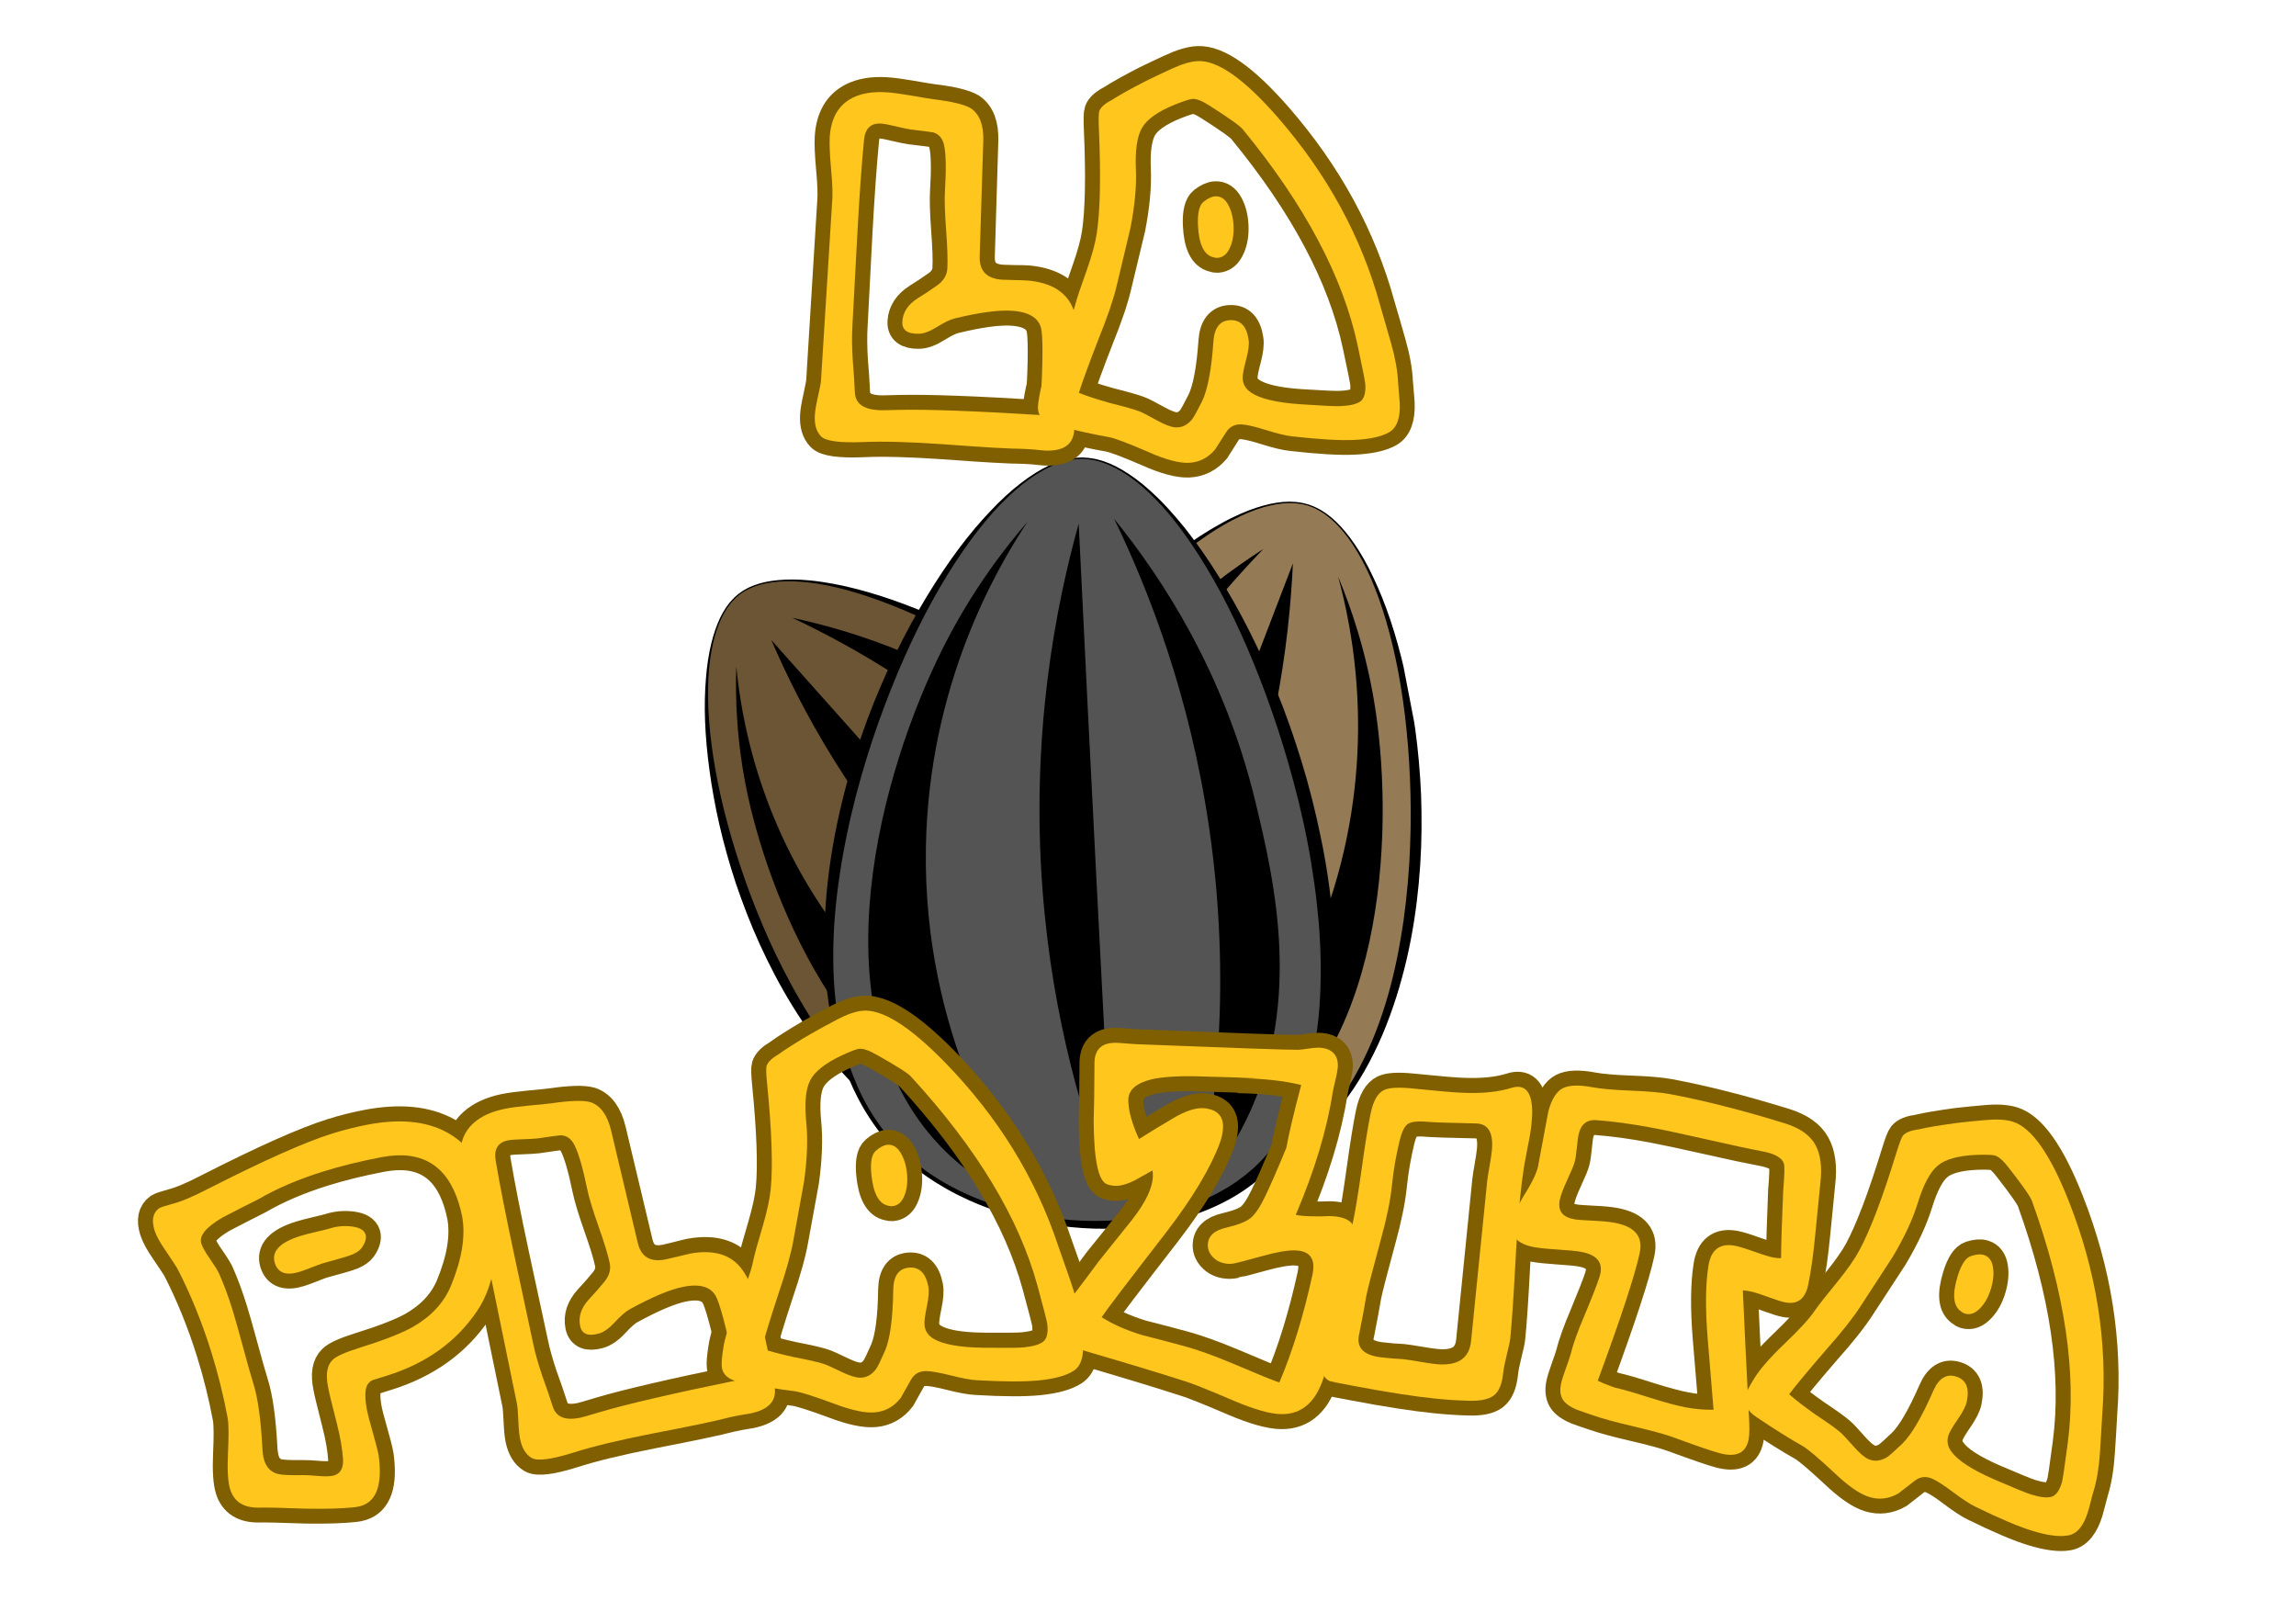 <svg xmlns="http://www.w3.org/2000/svg" xmlns:xlink="http://www.w3.org/1999/xlink" width="1122" zoomAndPan="magnify" viewBox="0 0 841.92 595.5" height="793" preserveAspectRatio="xMidYMid meet" version="1.0"><defs><g/><clipPath id="bb6dd1c78e"><path d="M 258 212 L 455 212 L 455 424 L 258 424 Z M 258 212 " clip-rule="nonzero"/></clipPath><clipPath id="d9741c1855"><path d="M 248.805 219.039 L 429.59 187.691 L 467.809 408.133 L 287.023 439.477 Z M 248.805 219.039 " clip-rule="nonzero"/></clipPath><clipPath id="7f093b6c00"><path d="M 248.805 219.039 L 429.59 187.691 L 467.809 408.133 L 287.023 439.477 Z M 248.805 219.039 " clip-rule="nonzero"/></clipPath><clipPath id="2d7fe68359"><path d="M 249.684 218.887 L 427.887 187.988 L 466.105 408.426 L 287.902 439.324 Z M 249.684 218.887 " clip-rule="nonzero"/></clipPath><clipPath id="ba0d946afa"><path d="M 249.684 218.887 L 427.887 187.988 L 466.102 408.418 L 287.898 439.312 Z M 249.684 218.887 " clip-rule="nonzero"/></clipPath><clipPath id="6281dd48bf"><path d="M 258 212 L 457 212 L 457 425 L 258 425 Z M 258 212 " clip-rule="nonzero"/></clipPath><clipPath id="d318a14bf0"><path d="M 248.805 219.039 L 429.59 187.691 L 467.809 408.133 L 287.023 439.477 Z M 248.805 219.039 " clip-rule="nonzero"/></clipPath><clipPath id="de0a863f3f"><path d="M 248.805 219.039 L 429.59 187.691 L 467.809 408.133 L 287.023 439.477 Z M 248.805 219.039 " clip-rule="nonzero"/></clipPath><clipPath id="2032c2cc9c"><path d="M 248.852 219.027 L 429.543 187.703 L 467.762 408.141 L 287.07 439.465 Z M 248.852 219.027 " clip-rule="nonzero"/></clipPath><clipPath id="0c7f8be87b"><path d="M 248.852 219.027 L 429.543 187.703 L 467.762 408.129 L 287.07 439.457 Z M 248.852 219.027 " clip-rule="nonzero"/></clipPath><clipPath id="47273f1600"><path d="M 290 226 L 444 226 L 444 374 L 290 374 Z M 290 226 " clip-rule="nonzero"/></clipPath><clipPath id="8bb7c1af42"><path d="M 248.805 219.039 L 429.59 187.691 L 467.809 408.133 L 287.023 439.477 Z M 248.805 219.039 " clip-rule="nonzero"/></clipPath><clipPath id="ad68e8335d"><path d="M 248.805 219.039 L 429.59 187.691 L 467.809 408.133 L 287.023 439.477 Z M 248.805 219.039 " clip-rule="nonzero"/></clipPath><clipPath id="76ddcaace3"><path d="M 269 244 L 408 244 L 408 415 L 269 415 Z M 269 244 " clip-rule="nonzero"/></clipPath><clipPath id="784c6a3352"><path d="M 248.805 219.039 L 429.59 187.691 L 467.809 408.133 L 287.023 439.477 Z M 248.805 219.039 " clip-rule="nonzero"/></clipPath><clipPath id="3565f31121"><path d="M 248.805 219.039 L 429.59 187.691 L 467.809 408.133 L 287.023 439.477 Z M 248.805 219.039 " clip-rule="nonzero"/></clipPath><clipPath id="8436119ab2"><path d="M 282 234 L 424 234 L 424 393 L 282 393 Z M 282 234 " clip-rule="nonzero"/></clipPath><clipPath id="62ea490653"><path d="M 248.805 219.039 L 429.59 187.691 L 467.809 408.133 L 287.023 439.477 Z M 248.805 219.039 " clip-rule="nonzero"/></clipPath><clipPath id="2f9b9abd19"><path d="M 248.805 219.039 L 429.59 187.691 L 467.809 408.133 L 287.023 439.477 Z M 248.805 219.039 " clip-rule="nonzero"/></clipPath><clipPath id="0372944ad8"><path d="M 340 184 L 520 184 L 520 435 L 340 435 Z M 340 184 " clip-rule="nonzero"/></clipPath><clipPath id="561c7832e5"><path d="M 308.332 215.141 L 501.918 177.945 L 547.352 414.398 L 353.77 451.594 Z M 308.332 215.141 " clip-rule="nonzero"/></clipPath><clipPath id="3e940c4d24"><path d="M 502.211 177.891 L 308.625 215.086 L 354.062 451.539 L 547.645 414.344 Z M 502.211 177.891 " clip-rule="nonzero"/></clipPath><clipPath id="9f63f08224"><path d="M 501.27 178.07 L 310.457 214.734 L 355.891 451.188 L 546.703 414.523 Z M 501.27 178.07 " clip-rule="nonzero"/></clipPath><clipPath id="7a0f2f08a5"><path d="M 501.27 178.07 L 310.457 214.734 L 355.887 451.176 L 546.699 414.512 Z M 501.27 178.07 " clip-rule="nonzero"/></clipPath><clipPath id="4eab25e93d"><path d="M 338 184 L 522 184 L 522 436 L 338 436 Z M 338 184 " clip-rule="nonzero"/></clipPath><clipPath id="dd46e7451f"><path d="M 308.332 215.141 L 501.918 177.945 L 547.352 414.398 L 353.77 451.594 Z M 308.332 215.141 " clip-rule="nonzero"/></clipPath><clipPath id="6018b20b64"><path d="M 502.211 177.891 L 308.625 215.086 L 354.062 451.539 L 547.645 414.344 Z M 502.211 177.891 " clip-rule="nonzero"/></clipPath><clipPath id="b01721d68e"><path d="M 502.156 177.898 L 308.68 215.074 L 354.117 451.527 L 547.59 414.352 Z M 502.156 177.898 " clip-rule="nonzero"/></clipPath><clipPath id="ebad275735"><path d="M 502.156 177.898 L 308.68 215.074 L 354.113 451.52 L 547.59 414.344 Z M 502.156 177.898 " clip-rule="nonzero"/></clipPath><clipPath id="c21dc93e6c"><path d="M 356 201 L 464 201 L 464 408 L 356 408 Z M 356 201 " clip-rule="nonzero"/></clipPath><clipPath id="c879a3f54f"><path d="M 308.332 215.141 L 501.918 177.945 L 547.352 414.398 L 353.77 451.594 Z M 308.332 215.141 " clip-rule="nonzero"/></clipPath><clipPath id="bbda588f42"><path d="M 502.211 177.891 L 308.625 215.086 L 354.062 451.539 L 547.645 414.344 Z M 502.211 177.891 " clip-rule="nonzero"/></clipPath><clipPath id="b514aeaf4c"><path d="M 415 211 L 508 211 L 508 431 L 415 431 Z M 415 211 " clip-rule="nonzero"/></clipPath><clipPath id="748c60da54"><path d="M 308.332 215.141 L 501.918 177.945 L 547.352 414.398 L 353.77 451.594 Z M 308.332 215.141 " clip-rule="nonzero"/></clipPath><clipPath id="f8c193b6f2"><path d="M 502.211 177.891 L 308.625 215.086 L 354.062 451.539 L 547.645 414.344 Z M 502.211 177.891 " clip-rule="nonzero"/></clipPath><clipPath id="f48a49fc9e"><path d="M 392 206 L 475 206 L 475 420 L 392 420 Z M 392 206 " clip-rule="nonzero"/></clipPath><clipPath id="dedef4a5b3"><path d="M 308.332 215.141 L 501.918 177.945 L 547.352 414.398 L 353.77 451.594 Z M 308.332 215.141 " clip-rule="nonzero"/></clipPath><clipPath id="9effb65ef1"><path d="M 502.211 177.891 L 308.625 215.086 L 354.062 451.539 L 547.645 414.344 Z M 502.211 177.891 " clip-rule="nonzero"/></clipPath><clipPath id="bf2966f2b8"><path d="M 303 168 L 487 168 L 487 450 L 303 450 Z M 303 168 " clip-rule="nonzero"/></clipPath><clipPath id="4d47787859"><path d="M 376.258 152.785 L 564.02 257.238 L 436.688 486.129 L 248.926 381.676 Z M 376.258 152.785 " clip-rule="nonzero"/></clipPath><clipPath id="f6b1ff7c9a"><path d="M 376.258 152.785 L 564.02 257.238 L 436.688 486.129 L 248.926 381.676 Z M 376.258 152.785 " clip-rule="nonzero"/></clipPath><clipPath id="c64c0c44d5"><path d="M 377.172 153.293 L 562.246 256.254 L 434.914 485.145 L 249.836 382.184 Z M 377.172 153.293 " clip-rule="nonzero"/></clipPath><clipPath id="b2db3aff9e"><path d="M 377.172 153.293 L 562.246 256.254 L 434.918 485.133 L 249.844 382.172 Z M 377.172 153.293 " clip-rule="nonzero"/></clipPath><clipPath id="02a5929405"><path d="M 302 167 L 490 167 L 490 451 L 302 451 Z M 302 167 " clip-rule="nonzero"/></clipPath><clipPath id="9b737c9926"><path d="M 376.258 152.785 L 564.02 257.238 L 436.688 486.129 L 248.926 381.676 Z M 376.258 152.785 " clip-rule="nonzero"/></clipPath><clipPath id="463e83d8d4"><path d="M 376.258 152.785 L 564.02 257.238 L 436.688 486.129 L 248.926 381.676 Z M 376.258 152.785 " clip-rule="nonzero"/></clipPath><clipPath id="f5f2da0027"><path d="M 376.309 152.816 L 563.969 257.211 L 436.637 486.102 L 248.977 381.703 Z M 376.309 152.816 " clip-rule="nonzero"/></clipPath><clipPath id="2bacaf5680"><path d="M 376.309 152.816 L 563.969 257.211 L 436.641 486.09 L 248.98 381.695 Z M 376.309 152.816 " clip-rule="nonzero"/></clipPath><clipPath id="a634e8aa69"><path d="M 408 190 L 470 190 L 470 437 L 408 437 Z M 408 190 " clip-rule="nonzero"/></clipPath><clipPath id="f33d584333"><path d="M 376.258 152.785 L 564.02 257.238 L 436.688 486.129 L 248.926 381.676 Z M 376.258 152.785 " clip-rule="nonzero"/></clipPath><clipPath id="756b5650be"><path d="M 376.258 152.785 L 564.02 257.238 L 436.688 486.129 L 248.926 381.676 Z M 376.258 152.785 " clip-rule="nonzero"/></clipPath><clipPath id="3f9a779f83"><path d="M 318 191 L 381 191 L 381 444 L 318 444 Z M 318 191 " clip-rule="nonzero"/></clipPath><clipPath id="dcde51a32a"><path d="M 376.258 152.785 L 564.02 257.238 L 436.688 486.129 L 248.926 381.676 Z M 376.258 152.785 " clip-rule="nonzero"/></clipPath><clipPath id="320cda7c2a"><path d="M 376.258 152.785 L 564.02 257.238 L 436.688 486.129 L 248.926 381.676 Z M 376.258 152.785 " clip-rule="nonzero"/></clipPath><clipPath id="ff12e974a3"><path d="M 381 192 L 409 192 L 409 440 L 381 440 Z M 381 192 " clip-rule="nonzero"/></clipPath><clipPath id="febcd2128b"><path d="M 376.258 152.785 L 564.02 257.238 L 436.688 486.129 L 248.926 381.676 Z M 376.258 152.785 " clip-rule="nonzero"/></clipPath><clipPath id="6e991eb9b4"><path d="M 376.258 152.785 L 564.02 257.238 L 436.688 486.129 L 248.926 381.676 Z M 376.258 152.785 " clip-rule="nonzero"/></clipPath><clipPath id="0dbc39e47d"><path d="M 0.312 349 L 245 349 L 245 594.824 L 0.312 594.824 Z M 0.312 349 " clip-rule="nonzero"/></clipPath><clipPath id="ace05a27fc"><path d="M 106 341 L 347 341 L 347 594.824 L 106 594.824 Z M 106 341 " clip-rule="nonzero"/></clipPath><clipPath id="ecbbb89b39"><path d="M 492 336 L 731 336 L 731 594.824 L 492 594.824 Z M 492 336 " clip-rule="nonzero"/></clipPath><clipPath id="55654687ff"><path d="M 577 348 L 834 348 L 834 594.824 L 577 594.824 Z M 577 348 " clip-rule="nonzero"/></clipPath></defs><g clip-path="url(#bb6dd1c78e)"><g clip-path="url(#d9741c1855)"><g clip-path="url(#7f093b6c00)"><g clip-path="url(#2d7fe68359)"><g clip-path="url(#ba0d946afa)"><path fill="#6b5534" d="M 270.723 218.156 C 236.148 245.535 280.75 415.707 362.918 423.258 C 401.43 426.801 447.992 394.594 454.047 357.949 C 466.531 282.379 306.438 189.867 270.723 218.156 " fill-opacity="1" fill-rule="nonzero"/></g></g></g></g></g><g clip-path="url(#6281dd48bf)"><g clip-path="url(#d318a14bf0)"><g clip-path="url(#de0a863f3f)"><g clip-path="url(#2032c2cc9c)"><g clip-path="url(#0c7f8be87b)"><path fill="#000000" d="M 270.59 217.992 C 270.59 217.992 271.102 217.629 272.086 216.93 C 272.57 216.574 273.254 216.258 274.023 215.812 C 274.406 215.574 274.863 215.43 275.328 215.215 C 275.809 215.027 276.293 214.758 276.855 214.605 C 281.234 212.996 288.145 212.125 296.766 212.965 C 297.844 213.07 298.949 213.176 300.078 213.348 C 301.207 213.5 302.363 213.664 303.539 213.883 C 304.719 214.07 305.926 214.281 307.148 214.543 C 307.762 214.664 308.383 214.789 309.012 214.914 C 309.633 215.059 310.262 215.203 310.898 215.352 C 315.98 216.531 321.406 218.109 327.105 220.09 C 338.504 224.051 351.016 229.547 364.023 236.742 C 370.535 240.328 377.133 244.398 383.781 248.895 C 390.438 253.367 397.07 258.359 403.66 263.789 C 410.258 269.199 416.73 275.152 422.938 281.648 C 426.031 284.906 429.051 288.309 431.988 291.84 C 434.898 295.395 437.668 299.129 440.301 303.008 C 445.516 310.797 450.102 319.289 453.172 328.555 C 454.691 333.184 455.793 338.008 456.312 342.941 C 456.453 344.172 456.492 345.418 456.59 346.656 C 456.652 347.898 456.609 349.148 456.625 350.395 C 456.609 351.648 456.484 352.934 456.406 354.199 C 456.289 355.445 456.086 356.613 455.93 357.824 C 454.273 367.871 449.77 377.062 443.871 385.133 C 437.906 393.18 430.52 400.074 422.395 405.82 C 414.266 411.57 405.352 416.18 395.984 419.375 C 391.312 420.988 386.523 422.25 381.668 423.055 C 376.805 423.879 371.914 424.277 366.988 424.129 C 365.762 424.102 364.566 423.988 363.355 423.922 C 362.113 423.82 360.922 423.641 359.703 423.508 C 357.293 423.152 354.902 422.699 352.555 422.074 C 347.859 420.848 343.328 419.121 339.016 417.023 C 334.703 414.918 330.625 412.414 326.754 409.695 C 322.902 406.941 319.285 403.93 315.875 400.75 C 312.457 397.578 309.266 394.227 306.281 390.758 C 303.293 387.293 300.469 383.738 297.852 380.098 C 292.57 372.855 288.016 365.332 284.031 357.785 C 280.066 350.23 276.625 342.668 273.73 335.191 C 272.266 331.457 270.949 327.738 269.695 324.078 C 268.484 320.406 267.367 316.777 266.375 313.195 C 262.355 298.879 260.086 285.391 258.984 273.387 C 258.445 267.379 258.23 261.734 258.344 256.516 C 258.406 253.91 258.523 251.406 258.73 249.027 C 258.914 246.645 259.16 244.375 259.496 242.238 C 260.797 233.68 263.258 227.18 265.863 223.309 C 266.152 222.801 266.5 222.375 266.805 221.965 C 267.125 221.559 267.387 221.156 267.688 220.828 C 268.301 220.18 268.785 219.59 269.227 219.191 C 270.121 218.406 270.582 217.996 270.582 217.996 Z M 270.863 218.309 C 270.863 218.309 270.402 218.719 269.516 219.516 C 269.074 219.914 268.617 220.484 268.027 221.117 C 267.738 221.438 267.48 221.836 267.172 222.234 C 266.871 222.641 266.535 223.062 266.254 223.562 C 264.988 225.465 263.75 228.035 262.684 231.188 C 261.605 234.332 260.785 238.09 260.227 242.344 C 259.941 244.465 259.746 246.719 259.613 249.086 C 259.5 251.453 259.48 253.934 259.52 256.516 C 259.605 261.688 260.031 267.27 260.793 273.191 C 262.305 285.039 265.223 298.238 269.578 312.254 C 271.762 319.258 274.262 326.48 277.207 333.816 C 278.668 337.488 280.254 341.18 281.906 344.91 C 283.605 348.617 285.383 352.355 287.305 356.086 C 289.211 359.82 291.238 363.566 293.434 367.266 C 295.59 370.992 297.906 374.684 300.387 378.32 C 302.844 381.973 305.512 385.543 308.344 389.031 C 311.164 392.523 314.191 395.91 317.445 399.117 C 320.688 402.336 324.145 405.402 327.836 408.223 C 331.535 411.027 335.504 413.535 339.691 415.68 C 348.047 419.992 357.418 422.617 367.055 422.848 C 371.82 422.965 376.676 422.566 381.43 421.715 C 386.199 420.855 390.891 419.551 395.465 417.895 C 404.594 414.531 413.234 409.777 421.039 403.961 C 428.82 398.117 435.805 391.188 441.312 383.293 C 444.082 379.363 446.477 375.195 448.355 370.832 L 449.664 367.527 L 450.762 364.164 C 451.051 363.023 451.367 361.887 451.633 360.75 L 451.961 359.02 L 452.207 357.727 C 452.223 357.645 452.211 357.703 452.227 357.57 L 452.254 357.348 C 453.656 347.984 452.312 338.602 449.328 329.832 C 446.316 321.07 441.824 312.941 436.695 305.457 C 434.113 301.723 431.355 298.152 428.531 294.684 C 425.668 291.246 422.719 287.93 419.688 284.746 C 416.633 281.59 413.555 278.52 410.387 275.609 C 407.246 272.672 404.07 269.848 400.852 267.156 C 397.656 264.441 394.395 261.887 391.168 259.391 C 387.914 256.934 384.676 254.551 381.441 252.281 C 374.977 247.734 368.551 243.586 362.254 239.816 C 349.652 232.289 337.578 226.211 326.445 221.875 C 315.328 217.539 305.211 214.727 296.68 213.754 C 292.426 213.254 288.582 213.133 285.266 213.418 C 281.957 213.707 279.168 214.281 277.016 215.059 C 276.461 215.211 275.988 215.469 275.516 215.648 C 275.055 215.852 274.602 215.992 274.23 216.219 C 273.473 216.652 272.801 216.953 272.32 217.297 C 271.355 217.973 270.855 218.32 270.855 218.32 L 270.863 218.309 " fill-opacity="1" fill-rule="nonzero"/></g></g></g></g></g><g clip-path="url(#47273f1600)"><g clip-path="url(#8bb7c1af42)"><g clip-path="url(#ad68e8335d)"><path fill="#000000" d="M 290.418 226.691 C 314.059 231.742 347.883 242.703 380.672 267.953 C 400.801 283.453 433.926 308.961 441.789 351.254 C 443.516 360.555 443.609 368.457 443.406 373.734 C 431.219 350.328 410.035 316.41 374.875 283.754 C 343.836 254.922 312.887 237.277 290.418 226.691 " fill-opacity="1" fill-rule="nonzero"/></g></g></g><g clip-path="url(#76ddcaace3)"><g clip-path="url(#784c6a3352)"><g clip-path="url(#3565f31121)"><path fill="#000000" d="M 269.883 244.48 C 269.512 255.207 269.801 272.121 274.152 292.109 C 283.238 333.824 313.309 404.035 368.617 413.453 C 376.941 414.867 390.348 415.676 407.871 410.059 C 391.699 405.48 345.297 390.07 309.344 344.055 C 277.793 303.676 271.504 261.77 269.883 244.48 " fill-opacity="1" fill-rule="nonzero"/></g></g></g><g clip-path="url(#8436119ab2)"><g clip-path="url(#62ea490653)"><g clip-path="url(#2f9b9abd19)"><path fill="#000000" d="M 282.727 234.852 C 293.395 259.578 312.508 295.727 346.141 331.414 C 374.066 361.051 402.555 380.352 423.891 392.484 C 402.113 368.309 380.367 344.098 358.652 319.855 C 333.293 291.559 307.988 263.227 282.727 234.852 " fill-opacity="1" fill-rule="nonzero"/></g></g></g><g clip-path="url(#0372944ad8)"><g clip-path="url(#561c7832e5)"><g clip-path="url(#3e940c4d24)"><g clip-path="url(#9f63f08224)"><g clip-path="url(#7a0f2f08a5)"><path fill="#947b56" d="M 479.848 185.336 C 525 199.754 544.906 388.031 465.215 426.879 C 427.867 445.09 368.828 430.375 348.809 395.785 C 307.523 324.457 433.203 170.441 479.848 185.336 " fill-opacity="1" fill-rule="nonzero"/></g></g></g></g></g><g clip-path="url(#4eab25e93d)"><g clip-path="url(#dd46e7451f)"><g clip-path="url(#6018b20b64)"><g clip-path="url(#b01721d68e)"><g clip-path="url(#ebad275735)"><path fill="#000000" d="M 479.918 185.121 C 479.918 185.121 479.27 184.949 478.016 184.621 C 477.391 184.445 476.582 184.391 475.641 184.234 C 475.168 184.141 474.652 184.168 474.102 184.129 C 473.551 184.121 472.957 184.035 472.332 184.094 C 467.324 184.137 460.051 185.891 451.707 190.016 C 450.66 190.531 449.59 191.055 448.523 191.66 C 447.445 192.242 446.348 192.848 445.25 193.516 C 444.137 194.152 443.004 194.824 441.875 195.555 C 441.301 195.906 440.727 196.27 440.145 196.633 C 439.574 197.016 438.996 197.402 438.414 197.793 C 433.754 200.91 428.902 204.566 423.93 208.727 C 413.984 217.047 403.504 227.336 393.172 239.531 C 387.988 245.617 382.906 252.223 377.938 259.277 C 372.953 266.312 368.184 273.859 363.629 281.832 C 359.055 289.785 354.812 298.242 351.051 307.141 C 349.18 311.598 347.438 316.172 345.832 320.844 C 344.258 325.527 342.898 330.34 341.727 335.25 C 339.445 345.07 338.07 355.367 338.508 365.859 C 338.738 371.098 339.469 376.371 340.824 381.539 C 341.152 382.828 341.582 384.102 341.961 385.383 C 342.367 386.656 342.887 387.902 343.344 389.164 C 343.84 390.418 344.453 391.66 345.012 392.906 C 345.605 394.117 346.25 395.215 346.867 396.375 C 352.355 405.859 360.379 413.402 369.371 419.281 C 378.426 425.113 388.473 429.246 398.82 431.941 C 409.176 434.637 419.887 435.887 430.512 435.543 C 435.82 435.391 441.113 434.84 446.301 433.805 C 451.496 432.785 456.562 431.324 461.457 429.305 C 462.676 428.812 463.836 428.238 465.027 427.711 C 466.238 427.141 467.367 426.504 468.539 425.91 C 470.824 424.633 473.059 423.266 475.176 421.746 C 479.43 418.727 483.324 415.262 486.859 411.512 C 490.395 407.754 493.539 403.684 496.395 399.473 C 499.219 395.234 501.707 390.824 503.926 386.332 C 506.152 381.836 508.086 377.25 509.766 372.621 C 511.449 367.996 512.934 363.344 514.18 358.684 C 516.734 349.383 518.445 340.078 519.578 330.965 C 520.691 321.852 521.273 312.93 521.336 304.301 C 521.391 299.984 521.297 295.742 521.168 291.582 C 520.984 287.422 520.727 283.344 520.359 279.359 C 518.957 263.422 516.109 248.98 512.648 236.477 C 510.91 230.223 508.973 224.457 506.875 219.25 C 505.824 216.645 504.754 214.172 503.641 211.855 C 502.551 209.527 501.438 207.336 500.289 205.312 C 495.727 197.191 490.781 191.582 486.691 188.676 C 486.207 188.277 485.699 187.977 485.234 187.684 C 484.758 187.395 484.344 187.09 483.914 186.875 C 483.055 186.453 482.344 186.043 481.746 185.812 C 480.547 185.359 479.93 185.121 479.93 185.121 Z M 479.766 185.547 C 479.766 185.547 480.383 185.785 481.578 186.246 C 482.176 186.48 482.848 186.879 483.684 187.293 C 484.098 187.504 484.508 187.809 484.969 188.094 C 485.426 188.387 485.922 188.684 486.395 189.078 C 488.391 190.516 490.613 192.633 492.883 195.398 C 495.164 198.156 497.414 201.625 499.594 205.695 C 500.688 207.723 501.742 209.918 502.773 212.25 C 503.789 214.59 504.754 217.078 505.695 219.695 C 507.574 224.934 509.27 230.715 510.754 236.965 C 513.746 249.469 515.832 263.867 516.785 279.629 C 517.258 287.512 517.492 295.734 517.324 304.242 C 517.25 308.492 517.062 312.809 516.816 317.195 C 516.523 321.574 516.156 326.016 515.645 330.5 C 515.148 334.984 514.539 339.527 513.738 344.086 C 512.988 348.656 512.062 353.254 510.957 357.859 C 509.875 362.473 508.555 367.078 507.035 371.664 C 505.527 376.254 503.773 380.812 501.727 385.285 C 499.691 389.758 497.383 394.16 494.746 398.398 C 492.098 402.633 489.062 406.664 485.672 410.414 C 478.918 417.934 470.496 424.141 460.902 428.039 C 456.16 429.969 451.129 431.41 446.027 432.367 C 440.91 433.312 435.699 433.781 430.469 433.855 C 420.02 433.941 409.527 432.441 399.477 429.551 C 389.434 426.633 379.777 422.309 371.242 416.461 C 366.969 413.555 362.977 410.266 359.43 406.594 L 356.855 403.762 L 354.473 400.793 C 353.746 399.754 353 398.73 352.301 397.688 L 351.312 396.07 L 350.574 394.863 C 350.523 394.785 350.559 394.84 350.492 394.715 L 350.379 394.496 C 345.41 385.605 343.191 375.648 342.855 365.688 C 342.551 355.719 343.973 345.828 346.277 336.344 C 347.453 331.602 348.867 326.957 350.387 322.391 C 351.957 317.84 353.656 313.379 355.492 309.023 C 357.363 304.688 359.289 300.426 361.363 296.289 C 363.402 292.137 365.52 288.086 367.73 284.156 C 369.91 280.203 372.215 276.395 374.508 272.652 C 376.844 268.941 379.191 265.312 381.578 261.797 C 386.344 254.758 391.223 248.141 396.117 241.949 C 405.914 229.582 415.734 218.871 425.273 210.273 C 434.793 201.68 443.891 195 452.094 190.777 C 456.18 188.656 459.992 187.074 463.434 186.098 C 466.867 185.129 469.887 184.648 472.348 184.613 C 472.961 184.555 473.539 184.633 474.082 184.633 C 474.617 184.668 475.129 184.633 475.59 184.723 C 476.512 184.867 477.305 184.918 477.914 185.082 C 479.145 185.391 479.777 185.551 479.777 185.551 L 479.766 185.547 " fill-opacity="1" fill-rule="nonzero"/></g></g></g></g></g><g clip-path="url(#c21dc93e6c)"><g clip-path="url(#c879a3f54f)"><g clip-path="url(#bbda588f42)"><path fill="#000000" d="M 463.305 201.418 C 441.469 215.496 411.652 239.391 388.309 277.281 C 373.977 300.539 350.395 338.816 358.582 384.383 C 360.383 394.402 363.293 402.395 365.504 407.633 C 368.848 379.43 377.234 337.23 400.145 290.98 C 420.367 250.156 444.754 220.621 463.305 201.418 " fill-opacity="1" fill-rule="nonzero"/></g></g></g><g clip-path="url(#b514aeaf4c)"><g clip-path="url(#748c60da54)"><g clip-path="url(#f8c193b6f2)"><path fill="#000000" d="M 490.707 211.52 C 495.156 222.176 501.301 239.316 504.527 261.09 C 511.266 306.543 507.75 388.66 455.762 419.172 C 447.934 423.762 434.77 429.676 415.027 430.688 C 429.535 419.926 470.297 386.77 488.926 326.77 C 505.27 274.121 495.652 229.543 490.707 211.52 " fill-opacity="1" fill-rule="nonzero"/></g></g></g><g clip-path="url(#f48a49fc9e)"><g clip-path="url(#dedef4a5b3)"><g clip-path="url(#9effb65ef1)"><path fill="#000000" d="M 474.137 206.711 C 472.824 235.66 467.363 279.32 447.141 328.039 C 430.355 368.492 409.07 398.758 392.246 419.086 C 404.934 386.465 417.574 353.82 430.176 321.16 C 444.891 283.027 459.543 244.879 474.137 206.711 " fill-opacity="1" fill-rule="nonzero"/></g></g></g><g clip-path="url(#bf2966f2b8)"><g clip-path="url(#4d47787859)"><g clip-path="url(#f6b1ff7c9a)"><g clip-path="url(#c64c0c44d5)"><g clip-path="url(#b2db3aff9e)"><path fill="#545454" d="M 396.875 168.109 C 345.238 167.613 260.695 355.414 329.996 422.742 C 362.477 454.297 428.586 459.219 461.059 430.301 C 528.023 370.656 450.223 168.621 396.875 168.109 " fill-opacity="1" fill-rule="nonzero"/></g></g></g></g></g><g clip-path="url(#02a5929405)"><g clip-path="url(#9b737c9926)"><g clip-path="url(#463e83d8d4)"><g clip-path="url(#f5f2da0027)"><g clip-path="url(#2bacaf5680)"><path fill="#000000" d="M 396.879 167.863 C 396.879 167.863 397.609 167.906 399.016 167.996 C 399.723 168.027 400.578 168.242 401.609 168.402 C 402.129 168.469 402.652 168.672 403.234 168.82 C 403.809 169 404.449 169.113 405.078 169.387 C 410.25 171.141 417.184 175.43 424.422 182.543 C 425.328 183.43 426.258 184.34 427.156 185.328 C 428.074 186.297 429.008 187.293 429.918 188.359 C 430.852 189.398 431.797 190.48 432.719 191.617 C 433.191 192.18 433.66 192.75 434.141 193.324 C 434.605 193.91 435.066 194.508 435.539 195.109 C 439.305 199.922 443.086 205.355 446.82 211.352 C 454.289 223.34 461.645 237.551 468.199 253.676 C 471.5 261.734 474.52 270.293 477.266 279.277 C 480.035 288.25 482.41 297.68 484.418 307.469 C 486.453 317.25 487.969 327.434 488.844 337.918 C 489.266 343.164 489.516 348.48 489.59 353.859 C 489.629 359.234 489.406 364.676 488.949 370.148 C 487.973 381.074 485.902 392.184 481.887 402.883 C 479.867 408.215 477.32 413.418 474.164 418.297 C 473.387 419.52 472.508 420.684 471.684 421.883 C 470.828 423.062 469.867 424.168 468.965 425.316 C 468.027 426.445 466.969 427.52 465.969 428.617 C 464.941 429.668 463.902 430.582 462.867 431.57 C 453.969 439.5 443.102 444.559 431.793 447.57 C 420.441 450.512 408.637 451.355 397.008 450.613 C 385.375 449.867 373.863 447.508 362.98 443.527 C 357.535 441.559 352.242 439.188 347.227 436.348 C 342.195 433.523 337.441 430.285 333.062 426.527 C 331.969 425.602 330.961 424.617 329.91 423.664 C 328.848 422.66 327.895 421.621 326.883 420.605 C 324.949 418.508 323.105 416.332 321.426 414.039 C 318.051 409.465 315.195 404.559 312.809 399.477 C 310.426 394.387 308.555 389.109 307.027 383.781 C 305.543 378.441 304.465 373.035 303.695 367.633 C 302.914 362.227 302.473 356.828 302.305 351.473 C 302.133 346.121 302.172 340.805 302.469 335.562 C 302.984 325.078 304.371 314.875 306.293 305.074 C 308.238 295.277 310.664 285.855 313.527 276.914 C 314.938 272.438 316.473 268.082 318.023 263.828 C 319.621 259.59 321.273 255.465 323.008 251.473 C 329.875 235.477 337.727 221.52 345.555 209.777 C 349.48 203.906 353.441 198.609 357.379 193.941 C 359.355 191.609 361.301 189.418 363.242 187.402 C 365.16 185.367 367.055 183.48 368.934 181.785 C 376.414 174.945 383.441 170.836 388.66 169.227 C 389.293 168.977 389.926 168.844 390.504 168.695 C 391.094 168.562 391.625 168.387 392.145 168.309 C 393.18 168.168 394.055 167.988 394.754 167.953 C 396.145 167.895 396.863 167.859 396.863 167.859 Z M 396.891 168.352 C 396.891 168.352 396.172 168.387 394.777 168.457 C 394.078 168.496 393.246 168.68 392.242 168.824 C 391.742 168.898 391.215 169.074 390.641 169.211 C 390.066 169.359 389.449 169.496 388.828 169.746 C 386.273 170.547 383.258 171.98 379.969 174.062 C 376.668 176.137 373.16 178.953 369.52 182.414 C 367.703 184.141 365.863 186.051 364.004 188.105 C 362.16 190.18 360.316 192.422 358.449 194.805 C 354.73 199.578 351.008 204.973 347.348 210.93 C 340.008 222.832 332.957 237.004 326.617 252.969 C 323.453 260.953 320.414 269.375 317.703 278.223 C 316.336 282.641 315.062 287.168 313.824 291.781 C 312.645 296.406 311.516 301.121 310.523 305.934 C 309.512 310.738 308.605 315.641 307.883 320.625 C 307.105 325.602 306.504 330.672 306.082 335.809 C 305.637 340.941 305.441 346.156 305.457 351.414 C 305.461 356.672 305.723 361.984 306.328 367.301 C 306.914 372.617 307.809 377.953 309.098 383.234 C 310.406 388.512 312.176 393.715 314.41 398.75 C 318.852 408.824 325.461 418.109 334.066 425.41 C 338.32 429.023 343.043 432.23 347.996 434.957 C 352.973 437.68 358.207 439.941 363.598 441.797 C 374.387 445.449 385.754 447.477 397.141 447.918 C 408.527 448.324 419.992 447.148 430.816 444.016 C 436.227 442.469 441.477 440.434 446.395 437.844 L 450.023 435.801 L 453.496 433.543 C 454.598 432.715 455.719 431.914 456.801 431.07 L 458.367 429.738 L 459.543 428.742 C 459.621 428.68 459.566 428.723 459.68 428.617 L 459.871 428.43 C 468.035 420.934 473.715 411.398 477.445 401.223 C 481.145 391.023 483.031 380.316 483.863 369.727 C 484.262 364.422 484.371 359.141 484.352 353.906 C 484.273 348.668 484.023 343.477 483.605 338.348 C 483.145 333.227 482.594 328.164 481.852 323.184 C 481.152 318.199 480.336 313.289 479.383 308.473 C 478.469 303.645 477.375 298.922 476.273 294.273 C 475.113 289.641 473.918 285.09 472.641 280.641 C 470.098 271.742 467.293 263.238 464.332 255.172 C 458.387 239.047 451.859 224.629 444.906 212.492 C 437.965 200.363 430.816 190.355 423.762 183.195 C 420.254 179.609 416.84 176.676 413.609 174.492 C 410.383 172.32 407.422 170.797 404.887 169.918 C 404.273 169.648 403.648 169.535 403.086 169.348 C 402.52 169.199 402 168.992 401.496 168.926 C 400.488 168.762 399.652 168.543 398.965 168.504 C 397.586 168.406 396.875 168.355 396.875 168.355 L 396.891 168.352 " fill-opacity="1" fill-rule="nonzero"/></g></g></g></g></g><g clip-path="url(#a634e8aa69)"><g clip-path="url(#f33d584333)"><g clip-path="url(#756b5650be)"><path fill="#000000" d="M 408.543 190.371 C 426.363 212.363 449.113 247.23 460.414 294.352 C 467.352 323.277 478.766 370.875 454.816 415.184 C 449.547 424.922 443.824 432.188 439.754 436.848 C 445.871 406.562 451.52 360.086 443.508 304.477 C 436.438 255.383 421.223 216.543 408.543 190.371 " fill-opacity="1" fill-rule="nonzero"/></g></g></g><g clip-path="url(#3f9a779f83)"><g clip-path="url(#dcde51a32a)"><g clip-path="url(#320cda7c2a)"><path fill="#000000" d="M 376.746 191.465 C 368.52 200.965 356.34 216.582 345.602 237.988 C 323.191 282.664 298.941 368.734 342.402 418 C 348.945 425.414 360.566 436.012 380.66 443.789 C 369.293 427.723 338.359 379.551 339.449 311.188 C 340.41 251.199 365.504 208.406 376.746 191.465 " fill-opacity="1" fill-rule="nonzero"/></g></g></g><g clip-path="url(#ff12e974a3)"><g clip-path="url(#febcd2128b)"><g clip-path="url(#6e991eb9b4)"><path fill="#000000" d="M 395.527 192.148 C 387.059 222.516 377.887 269.5 382.273 326.75 C 385.91 374.285 397.668 412.82 408.184 439.566 C 406.125 401.527 404.125 363.477 402.172 325.426 C 399.887 280.996 397.676 236.574 395.527 192.148 " fill-opacity="1" fill-rule="nonzero"/></g></g></g><path stroke-linecap="butt" transform="matrix(0.748, 0.046, -0.046, 0.748, 312.143, 37.815)" fill="none" stroke-linejoin="miter" d="M 39.721 -4.391 C 48.992 -3.85 55.273 -2.736 58.554 -1.049 C 62.98 1.565 65.322 6.727 65.577 14.438 C 65.959 26.708 66.55 45.619 67.345 71.174 C 67.602 78.253 71.521 81.787 79.107 81.79 C 80.157 81.788 82.18 81.725 85.176 81.596 C 87.788 81.438 89.878 81.356 91.435 81.358 C 101.729 81.643 108.964 84.912 113.135 91.157 C 116.545 96.253 118.441 104.478 118.827 115.817 C 119.24 128.502 119.24 141.104 118.827 153.626 C 118.573 160.543 113.804 164 104.536 164.002 C 103.643 164 101.889 163.937 99.274 163.807 C 97.174 163.807 95.658 163.807 94.734 163.807 C 87.82 164.19 74.643 164.257 55.208 163.997 C 38.764 163.871 25.654 164.336 15.872 165.388 C 4.493 166.566 -2.389 166.038 -4.779 163.809 C -7.201 161.578 -8.415 158.184 -8.411 153.628 C -8.411 151.523 -8.08 148.451 -7.407 144.403 C -6.77 140.356 -6.451 137.677 -6.454 136.371 C -6.454 78.057 -6.454 48.905 -6.454 48.905 C -6.324 45.622 -6.818 40.365 -7.937 33.131 C -9.05 25.897 -9.607 20.639 -9.607 17.358 C -9.607 7.955 -6.275 1.295 0.382 -2.624 C 4.684 -5.107 10.103 -6.353 16.633 -6.351 C 19.501 -6.352 23.421 -6.079 28.391 -5.541 C 34.126 -4.9 37.906 -4.519 39.721 -4.391 Z M 99.848 105.494 C 98.672 99.601 93.572 96.652 84.555 96.654 C 78.056 96.651 68.86 98.487 56.973 102.152 C 54.871 102.789 52.084 104.347 48.613 106.835 C 45.168 109.317 42.203 110.625 39.719 110.753 C 34.242 111.135 31.5 109.305 31.499 105.256 C 31.498 100.701 33.73 96.779 38.192 93.498 C 41.315 91.298 44.374 88.992 47.368 86.569 C 50.363 84.147 51.863 81.311 51.86 78.062 C 51.859 74.013 51.271 67.749 50.091 59.275 C 48.945 50.768 48.373 44.425 48.37 40.251 C 48.372 29.703 47.784 22.263 46.605 17.927 C 45.68 14.553 43.783 12.528 40.915 11.86 C 40.28 11.733 36.487 11.478 29.541 11.095 C 27.976 10.967 25.525 10.618 22.177 10.043 C 18.864 9.439 16.489 9.137 15.058 9.137 C 9.99 9.134 7.393 12.064 7.266 17.929 C 6.851 30.07 6.707 45.224 6.833 63.386 C 7.122 93.659 7.268 108.858 7.265 108.983 C 7.264 113.67 7.646 119.147 8.413 125.426 C 9.211 130.779 9.892 136.102 10.466 141.389 C 11.072 146.681 15.087 149.325 22.511 149.328 C 23.566 149.326 27.023 149.053 32.883 148.511 C 46.588 147.366 69.498 146.793 101.617 146.792 C 101.617 125.126 101.028 111.36 99.848 105.494 Z M 99.848 105.494 " stroke="#805f00" stroke-width="14.684" stroke-opacity="1" stroke-miterlimit="4"/><path stroke-linecap="butt" transform="matrix(0.748, -0.033, 0.033, 0.748, 385.316, 43.765)" fill="none" stroke-linejoin="miter" d="M 73.228 -25.328 C 82.883 -25.327 95.468 -15.61 110.988 3.829 C 134.089 32.829 149.495 64.357 157.206 98.422 C 158.77 104.665 160.267 110.864 161.698 117.012 C 163.419 124.186 164.282 130.576 164.281 136.181 C 164.281 137.235 164.344 138.908 164.473 141.2 C 164.598 143.46 164.663 145.186 164.664 146.365 C 164.665 153.693 162.738 158.374 158.88 160.417 C 155.023 162.424 149.175 163.426 141.336 163.426 C 134.295 163.425 124.179 162.375 110.989 160.272 C 108.244 159.891 104.167 158.725 98.751 156.781 C 93.332 154.805 89.398 153.693 86.946 153.439 C 83.534 153.054 80.872 154.232 78.962 156.972 C 77.083 159.713 75.172 162.452 73.225 165.196 C 69.563 169.08 65.182 171.028 60.083 171.028 C 55.271 171.026 48.692 168.941 40.342 164.765 C 30.688 160.082 24.422 157.406 21.555 156.732 C 14.896 155.302 6.342 153.022 -4.111 149.901 C -9.72 148.209 -12.522 145.341 -12.522 141.296 C -12.521 139.605 -11.999 136.741 -10.944 132.691 C -9.639 127.341 -6.499 120.234 -1.527 111.376 C 3.409 102.485 6.533 95.874 7.841 91.537 C 8.765 88.545 10.912 82.934 14.289 74.716 C 17.161 67.546 19.058 61.679 19.978 57.126 C 22.178 46.001 23.277 28.826 23.278 5.6 C 23.275 0.913 23.485 -1.953 23.901 -3.005 C 24.665 -4.824 26.749 -6.513 30.163 -8.075 C 33.951 -10.304 39.688 -13.189 47.369 -16.724 C 51.541 -18.54 55.715 -20.293 59.892 -21.984 C 65.245 -24.212 69.689 -25.327 73.228 -25.328 Z M 36.994 144.832 C 38.047 145.217 40.915 146.841 45.601 149.708 C 49.266 151.941 52.15 153.18 54.252 153.439 C 57.372 153.821 60.18 152.64 62.665 149.899 C 63.682 148.592 65.437 145.725 67.922 141.294 C 70.951 135.685 73.24 125.968 74.803 112.138 C 75.57 105.481 78.435 102.151 83.409 102.15 C 88.503 102.15 91.374 105.48 92.011 112.137 C 92.264 114.34 91.708 117.604 90.338 121.938 C 88.97 126.241 88.285 129.233 88.284 130.924 C 88.283 133.79 89.527 136.136 92.01 137.951 C 96.313 141.23 104.344 143.524 116.103 144.834 C 126.679 145.982 133.131 146.552 135.459 146.555 C 140.046 146.553 143.313 145.981 145.258 144.835 C 147.235 143.653 148.222 140.915 148.223 136.614 C 148.223 135.304 147.233 128.836 145.26 117.204 C 139.521 83.267 122.365 47.247 93.782 9.134 C 92.598 7.448 87.436 3.401 78.292 -3.008 C 74.659 -5.62 71.856 -6.923 69.878 -6.926 C 68.573 -6.926 65.642 -6.147 61.085 -4.583 C 52.612 -1.557 47.063 2.015 44.451 6.123 C 41.838 10.236 40.534 16.99 40.534 26.389 C 40.533 34.61 39.228 44.14 36.612 54.975 C 36.105 56.66 33.425 65.984 28.584 82.932 C 26.768 89.465 23.438 98.025 18.595 108.601 C 13.239 120.741 9.656 129.362 7.841 134.46 C 11.503 136.15 16.52 138.03 22.896 140.1 C 29.938 142.205 34.639 143.784 36.994 144.832 Z M 76.573 70.984 C 71.985 69.681 69.688 64.34 69.687 54.971 C 69.69 48.948 70.791 45.16 72.989 43.597 C 75.218 42.035 77.194 41.256 78.917 41.253 C 81.526 41.253 83.549 42.719 84.986 45.653 C 86.418 48.587 87.137 52.073 87.137 56.118 C 87.136 60.168 86.421 63.623 84.985 66.494 C 83.421 69.776 81.256 71.414 78.485 71.417 C 77.848 71.415 77.207 71.272 76.573 70.984 Z M 76.573 70.984 " stroke="#805f00" stroke-width="14.684" stroke-opacity="1" stroke-miterlimit="4"/><g fill="#ffc61d" fill-opacity="1"><g transform="translate(304.518, 160.439)"><g><path d="M 37.547 -124.047 C 44.453 -123.211 49.086 -122.094 51.453 -120.688 C 54.641 -118.52 56.156 -114.555 56 -108.797 C 55.719 -99.598 55.273 -85.414 54.672 -66.25 C 54.547 -60.969 57.312 -58.156 62.969 -57.812 C 63.75 -57.758 65.258 -57.711 67.5 -57.672 C 69.469 -57.641 71.039 -57.586 72.219 -57.516 C 79.906 -56.848 85.164 -54.07 88 -49.188 C 90.301 -45.227 91.332 -38.992 91.094 -30.484 C 90.801 -21.004 90.219 -11.586 89.344 -2.234 C 88.82 2.922 85.098 5.285 78.172 4.859 C 77.484 4.816 76.172 4.688 74.234 4.469 C 72.672 4.375 71.547 4.305 70.859 4.266 C 65.672 4.234 55.812 3.664 41.281 2.562 C 28.988 1.707 19.16 1.441 11.797 1.766 C 3.254 2.117 -1.867 1.41 -3.578 -0.359 C -5.285 -2.141 -6.031 -4.738 -5.812 -8.156 C -5.719 -9.719 -5.332 -11.992 -4.656 -14.984 C -3.977 -17.984 -3.609 -19.969 -3.547 -20.938 C -0.828 -64.562 0.531 -86.375 0.531 -86.375 C 0.781 -88.812 0.656 -92.766 0.156 -98.234 C -0.332 -103.703 -0.504 -107.656 -0.359 -110.094 C 0.078 -117.125 2.879 -121.945 8.047 -124.562 C 11.379 -126.219 15.484 -126.891 20.359 -126.578 C 22.504 -126.453 25.414 -126.078 29.094 -125.453 C 33.375 -124.691 36.191 -124.223 37.547 -124.047 Z M 77.375 -39.125 C 76.77 -43.57 73.098 -46.004 66.359 -46.422 C 61.484 -46.723 54.523 -45.781 45.484 -43.594 C 43.879 -43.207 41.727 -42.172 39.031 -40.484 C 36.332 -38.797 34.051 -37.957 32.188 -37.969 C 28.07 -37.926 26.109 -39.422 26.297 -42.453 C 26.504 -45.867 28.344 -48.688 31.812 -50.906 C 34.27 -52.426 36.676 -54.02 39.031 -55.688 C 41.383 -57.352 42.641 -59.41 42.797 -61.859 C 42.984 -64.879 42.836 -69.586 42.359 -75.984 C 41.879 -82.379 41.734 -87.145 41.922 -90.281 C 42.41 -98.176 42.316 -103.758 41.641 -107.031 C 41.109 -109.613 39.785 -111.219 37.672 -111.844 C 37.18 -111.969 34.359 -112.336 29.203 -112.953 C 28.047 -113.129 26.234 -113.516 23.766 -114.109 C 21.305 -114.703 19.547 -115.031 18.484 -115.094 C 14.672 -115.332 12.578 -113.254 12.203 -108.859 C 11.336 -99.805 10.535 -88.5 9.797 -74.938 C 8.578 -52.27 7.969 -40.891 7.969 -40.797 C 7.75 -37.285 7.789 -33.164 8.094 -28.438 C 8.426 -24.395 8.688 -20.383 8.875 -16.406 C 9.07 -12.438 11.957 -10.281 17.531 -9.938 C 18.312 -9.883 20.906 -9.922 25.312 -10.047 C 35.613 -10.273 52.77 -9.645 76.781 -8.156 C 77.789 -24.352 77.988 -34.676 77.375 -39.125 Z M 77.375 -39.125 "/></g></g></g><g fill="#ffc61d" fill-opacity="1"><g transform="translate(390.704, 166.507)"><g><path d="M 48.594 -144.094 C 55.812 -144.406 65.551 -137.547 77.812 -123.516 C 96.062 -102.586 108.629 -79.504 115.516 -54.266 C 116.891 -49.609 118.211 -45.016 119.484 -40.484 C 120.992 -35.16 121.844 -30.398 122.031 -26.203 C 122.062 -25.422 122.16 -24.176 122.328 -22.469 C 122.492 -20.758 122.598 -19.469 122.641 -18.594 C 122.879 -13.125 121.594 -9.566 118.781 -7.922 C 115.977 -6.285 111.641 -5.336 105.766 -5.078 C 100.504 -4.848 92.898 -5.297 82.953 -6.422 C 80.891 -6.641 77.801 -7.391 73.688 -8.672 C 69.57 -9.961 66.582 -10.664 64.719 -10.781 C 62.164 -10.945 60.223 -9.973 58.891 -7.859 C 57.566 -5.754 56.219 -3.645 54.844 -1.531 C 52.238 1.531 49.031 3.145 45.219 3.312 C 41.602 3.469 36.602 2.117 30.219 -0.734 C 22.832 -3.93 18.055 -5.727 15.891 -6.125 C 10.848 -6.988 4.367 -8.414 -3.547 -10.406 C -7.797 -11.5 -9.988 -13.562 -10.125 -16.594 C -10.176 -17.863 -9.879 -20.031 -9.234 -23.094 C -8.441 -27.133 -6.332 -32.555 -2.906 -39.359 C 0.52 -46.16 2.648 -51.195 3.484 -54.469 C 4.066 -56.738 5.488 -61.008 7.75 -67.281 C 9.676 -72.75 10.898 -77.207 11.422 -80.656 C 12.723 -89.031 12.992 -101.914 12.234 -119.312 C 12.078 -122.82 12.129 -124.973 12.391 -125.766 C 12.922 -127.172 14.43 -128.508 16.922 -129.781 C 19.672 -131.57 23.875 -133.914 29.531 -136.812 C 32.582 -138.312 35.645 -139.766 38.719 -141.172 C 42.656 -143.004 45.945 -143.977 48.594 -144.094 Z M 27.062 -15.578 C 27.852 -15.316 30.055 -14.188 33.672 -12.188 C 36.484 -10.645 38.672 -9.816 40.234 -9.703 C 42.586 -9.516 44.648 -10.484 46.422 -12.609 C 47.16 -13.617 48.383 -15.828 50.094 -19.234 C 52.164 -23.535 53.555 -30.891 54.266 -41.297 C 54.629 -46.297 56.672 -48.875 60.391 -49.031 C 64.203 -49.195 66.461 -46.805 67.172 -41.859 C 67.441 -40.203 67.133 -37.738 66.25 -34.469 C 65.363 -31.195 64.945 -28.926 65 -27.656 C 65.094 -25.52 66.098 -23.801 68.016 -22.5 C 71.348 -20.207 77.43 -18.766 86.266 -18.172 C 94.211 -17.629 99.066 -17.398 100.828 -17.484 C 104.234 -17.629 106.648 -18.176 108.078 -19.125 C 109.516 -20.07 110.16 -22.16 110.016 -25.391 C 109.973 -26.367 109.031 -31.164 107.188 -39.781 C 101.781 -64.988 87.75 -91.391 65.094 -118.984 C 64.164 -120.211 60.176 -123.07 53.125 -127.562 C 50.312 -129.395 48.172 -130.281 46.703 -130.219 C 45.723 -130.176 43.551 -129.488 40.188 -128.156 C 33.938 -125.633 29.898 -122.789 28.078 -119.625 C 26.254 -116.469 25.5 -111.375 25.812 -104.344 C 26.082 -98.188 25.414 -91.016 23.812 -82.828 C 23.477 -81.535 21.789 -74.457 18.75 -61.594 C 17.582 -56.656 15.363 -50.148 12.094 -42.078 C 8.5 -32.816 6.098 -26.25 4.891 -22.375 C 7.672 -21.227 11.492 -19.977 16.359 -18.625 C 21.691 -17.289 25.258 -16.273 27.062 -15.578 Z M 54.219 -72.125 C 50.77 -72.957 48.895 -76.891 48.594 -83.922 C 48.395 -88.398 49.098 -91.266 50.703 -92.516 C 52.305 -93.766 53.742 -94.414 55.016 -94.469 C 56.973 -94.551 58.535 -93.516 59.703 -91.359 C 60.867 -89.211 61.52 -86.625 61.656 -83.594 C 61.789 -80.562 61.367 -77.953 60.391 -75.766 C 59.316 -73.273 57.754 -71.984 55.703 -71.891 C 55.211 -71.867 54.719 -71.945 54.219 -72.125 Z M 54.219 -72.125 "/></g></g></g><g clip-path="url(#0dbc39e47d)"><path stroke-linecap="butt" transform="matrix(0.715, -0.223, 0.223, 0.715, 59.999, 448.207)" fill="none" stroke-linejoin="miter" d="M 109.025 -15.721 C 141.147 -12.057 157.207 4.58 157.206 34.178 C 157.206 43.582 154.849 53.508 150.131 63.961 C 145.449 74.409 139.775 82.232 133.117 87.428 C 118.906 98.803 101.745 104.493 81.638 104.493 C 76.539 104.489 74.119 104.49 74.375 104.493 C 72.302 104.749 70.741 105.923 69.691 108.032 C 68 111.536 67.091 116.806 66.963 123.85 C 66.709 133.12 66.441 138.667 66.154 140.483 C 63.824 154.601 58.679 161.655 50.717 161.656 C 49.663 161.656 48.484 161.529 47.176 161.275 C 41.313 160.094 33.809 158.01 24.665 155.016 C 12.776 150.84 5.402 148.354 2.532 147.559 C -4.638 145.453 -8.223 141.213 -8.222 134.841 C -8.222 131.176 -6.849 125.553 -4.113 117.973 C -1.115 109.747 0.575 104.141 0.956 101.147 C 2.261 90.058 2.913 79.033 2.918 68.069 C 2.914 52.678 1.69 37.924 -0.764 23.808 C -1.053 22.631 -2.039 19.239 -3.728 13.629 C -5.16 9.071 -5.881 5.422 -5.88 2.681 C -5.88 -2.545 -4.109 -5.745 -0.573 -6.928 C 0.444 -7.179 2.659 -7.243 6.071 -7.115 C 10.497 -6.862 16.759 -7.452 24.856 -8.886 C 55.414 -14.108 77.542 -16.722 91.244 -16.722 C 97.366 -16.723 103.292 -16.391 109.025 -15.721 Z M 47.176 3.255 C 40.77 4.308 34.317 5.423 27.818 6.601 C 18.675 8.675 14.1 11.669 14.098 15.589 C 14.101 17.562 14.692 20.367 15.871 24 C 17.176 28.174 17.892 30.98 18.02 32.412 C 18.658 37.924 18.975 44.205 18.973 51.244 C 18.974 55.416 18.817 61.746 18.5 70.221 C 18.178 78.694 18.02 84.958 18.021 89.005 C 18.019 96.207 16.317 106.518 12.907 119.928 C 12.269 122.416 11.948 124.501 11.95 126.195 C 11.95 129.984 13.448 132.804 16.444 134.654 C 18.131 135.671 22.113 137.107 28.392 138.952 C 29.03 139.08 31.435 139.987 35.61 141.679 C 38.635 142.856 40.931 143.445 42.492 143.445 C 45.741 143.446 47.893 141.358 48.946 137.186 C 50.125 132.469 50.905 126.524 51.284 119.357 C 51.829 108.905 52.227 102.836 52.481 101.146 C 53.119 94.9 55.141 90.915 58.553 89.198 C 60.75 88.019 65.581 87.426 73.036 87.425 C 85.431 87.428 94.689 86.793 100.804 85.518 C 110.875 83.285 118.777 78.776 124.516 71.989 C 133.656 61.028 138.82 50.72 140.001 41.066 C 140.256 38.704 140.385 36.413 140.381 34.178 C 140.381 14.617 130.52 3.716 110.795 1.487 C 100.377 0.308 90.719 -0.279 81.829 -0.283 C 69.049 -0.28 57.499 0.898 47.176 3.255 Z M 76.571 27.346 C 80.203 27.346 83.712 28.127 87.087 29.686 C 90.5 31.25 92.203 33.146 92.203 35.374 C 92.2 37.191 90.96 39.088 88.471 41.066 C 87.326 41.954 85.509 42.547 83.023 42.832 C 81.175 42.961 78.625 42.96 75.377 42.833 C 70.823 42.672 68.336 42.591 67.921 42.593 C 66.742 42.592 64.811 42.706 62.137 42.928 C 59.494 43.121 57.439 43.213 55.97 43.215 C 49.182 43.215 45.728 40.731 45.599 35.76 C 45.472 29.642 50.761 26.581 61.469 26.583 C 63.446 26.581 66.187 26.708 69.69 26.963 C 73.226 27.217 75.522 27.347 76.571 27.346 Z M 76.571 27.346 " stroke="#805f00" stroke-width="14.684" stroke-opacity="1" stroke-miterlimit="4"/></g><g clip-path="url(#ace05a27fc)"><path stroke-linecap="butt" transform="matrix(0.734, -0.151, 0.151, 0.734, 173.6, 414.014)" fill="none" stroke-linejoin="miter" d="M 39.722 -4.391 C 48.996 -3.851 55.271 -2.734 58.554 -1.044 C 62.98 1.567 65.323 6.726 65.577 14.438 C 65.962 26.706 66.548 45.621 67.348 71.175 C 67.6 78.248 71.521 81.788 79.106 81.789 C 80.155 81.786 82.18 81.723 85.176 81.597 C 87.79 81.436 89.877 81.359 91.436 81.359 C 101.731 81.645 108.965 84.912 113.14 91.155 C 116.549 96.256 118.446 104.475 118.827 115.822 C 119.24 128.5 119.241 141.105 118.828 153.63 C 118.57 160.545 113.805 164.001 104.533 163.999 C 103.644 163.998 101.89 163.936 99.275 163.81 C 97.173 163.81 95.661 163.809 94.735 163.81 C 87.822 164.191 74.646 164.256 55.206 164 C 38.763 163.875 25.649 164.336 15.869 165.385 C 4.491 166.564 -2.39 166.042 -4.78 163.811 C -7.202 161.579 -8.412 158.185 -8.414 153.628 C -8.414 151.526 -8.075 148.449 -7.41 144.402 C -6.772 140.355 -6.452 137.679 -6.451 136.375 C -6.454 78.058 -6.452 48.905 -6.452 48.905 C -6.327 45.62 -6.818 40.361 -7.932 33.128 C -9.051 25.894 -9.607 20.638 -9.61 17.358 C -9.608 7.953 -6.278 1.296 0.381 -2.624 C 4.686 -5.11 10.104 -6.351 16.635 -6.353 C 19.503 -6.35 23.419 -6.079 28.391 -5.538 C 34.126 -4.9 37.901 -4.519 39.722 -4.391 Z M 99.851 105.494 C 98.671 99.599 93.574 96.654 84.553 96.65 C 78.053 96.653 68.863 98.483 56.975 102.15 C 54.87 102.788 52.086 104.346 48.611 106.833 C 45.168 109.32 42.207 110.624 39.722 110.752 C 34.241 111.135 31.497 109.305 31.497 105.254 C 31.5 100.699 33.73 96.781 38.189 93.496 C 41.311 91.299 44.372 88.989 47.365 86.568 C 50.364 84.144 51.861 81.311 51.862 78.059 C 51.862 74.013 51.273 67.75 50.094 59.274 C 48.944 50.766 48.371 44.426 48.37 40.253 C 48.372 29.704 47.78 22.264 46.604 17.929 C 45.679 14.551 43.784 12.528 40.913 11.86 C 40.279 11.735 36.483 11.478 29.541 11.097 C 27.976 10.968 25.524 10.619 22.177 10.044 C 18.862 9.439 16.492 9.134 15.055 9.137 C 9.988 9.136 7.39 12.068 7.263 17.929 C 6.849 30.07 6.706 45.222 6.834 63.383 C 7.123 93.66 7.263 108.859 7.263 108.986 C 7.266 113.671 7.648 119.152 8.411 125.424 C 9.208 130.778 9.893 136.103 10.468 141.394 C 11.071 146.681 15.091 149.326 22.511 149.326 C 23.565 149.324 27.022 149.053 32.886 148.516 C 46.588 147.366 69.499 146.791 101.616 146.794 C 101.616 125.125 101.028 111.357 99.851 105.494 Z M 99.851 105.494 " stroke="#805f00" stroke-width="14.684" stroke-opacity="1" stroke-miterlimit="4"/></g><path stroke-linecap="butt" transform="matrix(0.745, -0.074, 0.074, 0.745, 263.404, 395.174)" fill="none" stroke-linejoin="miter" d="M 73.228 -25.327 C 82.88 -25.325 95.469 -15.609 110.988 3.831 C 134.087 32.828 149.498 64.356 157.205 98.424 C 158.768 104.668 160.269 110.865 161.7 117.012 C 163.423 124.184 164.28 130.573 164.283 136.181 C 164.283 137.234 164.347 138.906 164.475 141.199 C 164.6 143.464 164.665 145.184 164.663 146.363 C 164.662 153.694 162.734 158.375 158.878 160.417 C 155.026 162.423 149.178 163.429 141.339 163.424 C 134.296 163.425 124.177 162.376 110.988 160.272 C 108.244 159.888 104.167 158.728 98.749 156.784 C 93.333 154.809 89.399 153.689 86.946 153.435 C 83.536 153.053 80.872 154.234 78.964 156.974 C 77.083 159.715 75.17 162.454 73.226 165.195 C 69.564 169.08 65.178 171.028 60.079 171.029 C 55.269 171.027 48.691 168.941 40.34 164.767 C 30.688 160.08 24.425 157.403 21.558 156.735 C 14.899 155.301 6.343 153.024 -4.109 149.898 C -9.721 148.213 -12.521 145.341 -12.522 141.295 C -12.522 139.608 -11.995 136.742 -10.947 132.691 C -9.639 127.34 -6.5 120.232 -1.531 111.374 C 3.409 102.486 6.53 95.874 7.837 91.54 C 8.764 88.541 10.915 82.933 14.291 74.712 C 17.158 67.546 19.057 61.683 19.977 57.122 C 22.18 46.001 23.276 28.829 23.278 5.6 C 23.278 0.915 23.485 -1.956 23.898 -3.005 C 24.666 -4.82 26.752 -6.51 30.162 -8.072 C 33.952 -10.305 39.689 -13.187 47.367 -16.724 C 51.54 -18.541 55.718 -20.295 59.89 -21.981 C 65.242 -24.214 69.691 -25.328 73.228 -25.327 Z M 36.995 144.831 C 38.047 145.213 40.914 146.84 45.602 149.707 C 49.262 151.937 52.146 153.183 54.248 153.439 C 57.375 153.818 60.175 152.64 62.665 149.901 C 63.68 148.593 65.433 145.723 67.923 141.297 C 70.949 135.687 73.242 125.97 74.803 112.14 C 75.571 105.477 78.438 102.147 83.406 102.149 C 88.504 102.148 91.374 105.479 92.011 112.139 C 92.264 114.339 91.708 117.606 90.338 121.939 C 88.967 126.241 88.281 129.233 88.281 130.925 C 88.283 133.792 89.528 136.132 92.009 137.951 C 96.315 141.231 104.344 143.529 116.099 144.835 C 126.679 145.983 133.131 146.551 135.457 146.552 C 140.047 146.554 143.316 145.983 145.259 144.835 C 147.232 143.653 148.223 140.912 148.221 136.609 C 148.22 135.305 147.235 128.835 145.259 117.204 C 139.519 83.27 122.36 47.244 93.781 9.134 C 92.603 7.445 87.441 3.399 78.295 -3.003 C 74.662 -5.618 71.858 -6.924 69.882 -6.927 C 68.572 -6.926 65.644 -6.144 61.087 -4.585 C 52.611 -1.556 47.063 2.015 44.453 6.126 C 41.837 10.235 40.531 16.991 40.533 26.392 C 40.532 34.613 39.227 44.141 36.613 54.973 C 36.105 56.662 33.426 65.985 28.584 82.937 C 26.766 89.468 23.436 98.024 18.594 108.603 C 13.241 120.741 9.658 129.36 7.84 134.461 C 11.502 136.152 16.524 138.03 22.894 140.1 C 29.937 142.205 34.637 143.784 36.995 144.831 Z M 76.573 70.988 C 71.982 69.677 69.689 64.339 69.688 54.975 C 69.691 48.95 70.786 45.16 72.985 43.597 C 75.215 42.038 77.196 41.255 78.914 41.253 C 81.529 41.257 83.552 42.721 84.985 45.651 C 86.417 48.581 87.133 52.074 87.134 56.12 C 87.135 60.165 86.418 63.626 84.985 66.491 C 83.422 69.773 81.256 71.417 78.485 71.414 C 77.846 71.413 77.21 71.271 76.573 70.988 Z M 76.573 70.988 " stroke="#805f00" stroke-width="14.684" stroke-opacity="1" stroke-miterlimit="4"/><path stroke-linecap="butt" transform="matrix(0.749, 0.011, -0.011, 0.749, 389.821, 383.569)" fill="none" stroke-linejoin="miter" d="M 22.323 67.69 C 18.148 65.997 15.869 55.689 15.484 36.764 C 15.616 30.614 15.615 21.405 15.487 9.136 C 15.202 1.965 18.655 -1.62 25.857 -1.618 C 27.035 -1.619 28.951 -1.522 31.592 -1.335 C 34.27 -1.144 36.342 -1.048 37.807 -1.048 C 84.397 0.134 110.16 0.659 115.097 0.531 C 115.764 0.532 117.263 0.338 119.589 -0.044 C 121.951 -0.459 123.778 -0.662 125.087 -0.665 C 127.319 -0.665 129.15 -0.264 130.585 0.529 C 133.322 1.966 134.692 4.434 134.695 7.938 C 134.692 9.534 134.374 11.765 133.737 14.632 C 132.942 18.137 132.479 20.35 132.351 21.274 C 129.74 39.694 123.987 59.722 115.096 81.36 C 117.073 81.77 119.559 81.98 122.552 81.979 C 123.605 81.979 125.164 81.978 127.24 81.98 C 129.215 81.852 130.663 81.79 131.586 81.787 C 140.191 81.79 144.493 84.722 144.493 90.583 C 144.491 91.506 144.431 92.414 144.302 93.308 C 141.686 111.342 137.115 133.074 130.583 158.506 C 127.045 172.203 120.003 179.057 109.459 179.056 C 103.978 179.056 96.137 176.967 85.94 172.794 C 72.91 167.442 64.877 164.381 61.852 163.615 C 49.999 159.952 32.248 154.854 8.605 148.323 C 0.766 146.38 -3.152 143.318 -3.155 139.146 C -3.155 136.914 -2.103 134.239 0.001 131.117 C 4.432 125.505 10.755 116.952 18.976 105.445 C 24.329 98.658 29.619 91.871 34.847 85.085 C 41.507 76.354 44.835 69.121 44.837 63.385 C 44.834 62.462 44.769 61.54 44.641 60.613 C 41.646 62.335 38.719 64.04 35.849 65.729 C 32.313 67.542 29.239 68.452 26.621 68.452 C 25.192 68.452 23.754 68.196 22.323 67.69 Z M 32.312 26.152 C 32.31 31.122 34.143 37.526 37.806 45.364 C 43.004 41.957 48.275 38.628 53.631 35.376 C 60.417 31.076 66.039 29.244 70.501 29.879 C 76.108 30.675 78.915 33.686 78.916 38.911 C 78.913 41.237 78.388 43.914 77.336 46.943 C 72.908 59.34 64.351 74.011 51.67 90.967 C 33.41 115.247 23.101 129.218 20.744 132.881 C 25.969 136.134 32.564 138.939 40.534 141.298 C 47.703 142.984 54.809 144.739 61.849 146.553 C 67.999 148.149 75.776 150.823 85.174 154.585 C 97.318 159.554 105.011 162.568 108.264 163.616 C 114.542 148.195 119.703 130.511 123.747 110.559 C 124.004 109.257 124.133 108.014 124.132 106.836 C 124.133 101.48 120.992 98.803 114.714 98.804 C 111.084 98.803 105.936 99.774 99.278 101.72 C 90.641 104.205 86.195 105.447 85.94 105.445 C 84.89 105.7 83.916 105.829 83.025 105.831 C 79.87 105.829 77.276 104.922 75.232 103.105 C 73.224 101.288 72.224 99.201 72.222 96.844 C 72.223 92.541 75.092 89.674 80.824 88.242 C 86.592 86.809 90.579 85.214 92.776 83.462 C 95.008 81.678 97.362 78.14 99.852 72.848 C 102.337 67.561 105.727 59.498 110.031 48.663 C 111.208 41.621 113.486 31.311 116.865 17.741 C 108.519 15.794 98.144 14.821 85.748 14.82 C 101.679 14.823 95.356 14.631 66.774 14.251 C 56.832 14.09 49.123 14.664 43.64 15.968 C 36.086 17.948 32.311 21.339 32.312 26.152 Z M 32.312 26.152 " stroke="#805f00" stroke-width="14.684" stroke-opacity="1" stroke-miterlimit="4"/><path stroke-linecap="butt" transform="matrix(0.745, 0.075, -0.075, 0.745, 500.058, 386.295)" fill="none" stroke-linejoin="miter" d="M 83.788 47.706 C 83.535 52.679 83.405 58.032 83.407 63.765 C 83.41 71.322 83.76 82.68 84.457 97.85 C 85.193 112.984 85.558 124.33 85.56 131.882 C 85.558 133.313 85.255 136.022 84.651 140.008 C 84.078 143.991 83.787 147.034 83.79 149.135 C 83.788 154.617 82.643 158.438 80.347 160.609 C 78.088 162.739 74.086 164.002 68.349 164.382 C 63.382 164.763 57.962 164.954 52.098 164.959 C 41.647 164.955 28.2 164.237 11.757 162.804 C 4.173 162.17 0.13 161.787 -0.381 161.655 C -3.503 160.477 -5.212 157.405 -5.499 152.434 C -6.008 143.445 -5.019 131.958 -2.531 117.97 C 0.974 97.608 2.868 86.201 3.154 83.746 C 3.794 77.723 4.331 68.612 4.782 56.408 C 5.258 44.202 5.815 35.074 6.451 29.019 C 7.121 22.93 8.892 18.983 11.758 17.164 C 14.082 15.729 18.642 15.012 25.429 15.014 C 38.363 15.013 46.605 14.889 50.138 14.632 C 59.668 14.089 67.491 12.514 73.61 9.899 C 75.045 9.262 76.349 8.942 77.528 8.943 C 82.753 8.945 85.368 14.76 85.368 26.39 C 85.366 29.639 85.097 33.67 84.555 38.483 C 84.297 41.638 84.047 44.714 83.788 47.706 Z M 35.849 30.502 C 30.624 30.5 27.152 31.091 25.431 32.271 C 23.739 33.417 22.577 36.285 21.939 40.873 C 20.89 48.551 20.361 56.026 20.36 63.289 C 20.361 70.521 19.453 79.491 17.636 90.198 C 15.15 105.081 13.718 114.418 13.336 118.209 C 13.049 122.64 12.522 128.898 11.757 136.994 C 10.707 144.038 14.82 147.559 24.09 147.556 C 25.144 147.56 26.769 147.558 28.964 147.557 C 31.326 147.429 33.028 147.367 34.081 147.365 C 35.769 147.368 38.46 147.495 42.159 147.75 C 45.885 148.003 48.675 148.13 50.52 148.133 C 61.227 148.132 66.584 143.828 66.58 135.228 L 66.581 56.313 C 66.58 55.003 66.711 52.663 66.962 49.284 C 67.221 45.877 67.345 43.265 67.345 41.447 C 67.349 32.558 64.286 28.381 58.168 28.925 C 44.852 29.976 37.411 30.501 35.849 30.502 Z M 35.849 30.502 " stroke="#805f00" stroke-width="14.684" stroke-opacity="1" stroke-miterlimit="4"/><g clip-path="url(#ecbbb89b39)"><path stroke-linecap="butt" transform="matrix(0.736, 0.138, -0.138, 0.736, 571.693, 393.076)" fill="none" stroke-linejoin="miter" d="M 122.364 147.174 C 123.923 153.296 124.703 157.531 124.705 159.887 C 124.706 166.805 120.467 169.941 111.992 169.306 C 108.197 169.017 100.166 167.841 87.903 165.769 C 83.724 165.101 77.162 164.573 68.209 164.192 C 59.288 163.81 52.673 163.281 48.372 162.615 C 45.377 162.233 42.365 161.786 39.34 161.277 C 35.577 160.478 32.966 159.234 31.498 157.547 C 30.066 155.858 29.348 153.563 29.35 150.666 C 29.345 148.974 29.637 146.346 30.208 142.78 C 30.814 139.175 31.179 136.597 31.309 135.034 C 31.595 130.062 32.647 123.465 34.461 115.246 C 36.533 105.465 37.776 98.929 38.19 95.652 C 39.208 88.478 35.547 84.895 27.196 84.894 C 25 84.893 21.189 85.228 15.772 85.901 C 10.357 86.537 6.406 86.855 3.918 86.856 C -4.555 86.856 -8.795 83.462 -8.793 76.671 C -8.794 75.111 -8.603 73.361 -8.221 71.417 C -7.839 69.44 -6.467 65.394 -4.11 59.274 C -2.294 54.174 -1.385 50.257 -1.386 47.514 C -1.385 29.226 -1.386 20.079 -1.386 20.079 C -0.843 13.961 0.797 9.87 3.537 7.795 C 6.278 5.693 10.977 4.64 17.635 4.641 C 21.939 4.644 28.23 4.018 36.518 2.779 C 44.805 1.535 51.097 0.914 55.4 0.912 C 72.765 0.911 92.216 2.158 113.756 4.64 C 121.31 5.565 126.775 8.082 130.154 12.196 C 133.563 16.304 135.538 22.325 136.08 30.261 C 136.21 32.11 136.925 40.348 138.231 54.974 C 139.122 64.881 139.505 73.298 139.377 80.209 C 139.252 87.252 136.126 90.773 130.008 90.772 C 128.289 90.771 125.311 90.424 121.073 89.724 C 116.834 88.988 113.741 88.625 111.799 88.624 C 110.621 88.622 109.504 88.689 108.455 88.812 C 111.449 101.752 116.087 121.205 122.364 147.174 Z M 118.825 37.144 C 118.061 29.436 117.343 25.05 116.673 23.998 C 115.243 21.386 111.416 20.079 105.203 20.079 C 99.022 20.079 89.829 19.86 77.621 19.411 C 65.42 18.967 56.257 18.742 50.14 18.741 C 40.071 18.744 30.928 19.189 22.702 20.083 C 17.732 20.624 15.248 23.696 15.246 29.305 C 15.245 30.228 15.39 32.381 15.68 35.76 C 15.934 38.497 15.996 40.714 15.867 42.404 C 15.744 43.833 15.086 46.912 13.908 51.627 C 12.73 56.311 12.139 59.77 12.138 61.998 C 12.142 67.351 15.074 69.967 20.933 69.837 C 22.244 69.84 25.204 69.522 29.826 68.881 C 34.476 68.214 38.11 67.876 40.721 67.879 C 50.76 67.881 55.655 71.99 55.395 80.21 C 55.142 91.171 52.277 112.905 46.794 145.408 C 48.354 145.916 51.223 146.507 55.397 147.176 C 59.316 147.304 65.39 147.892 73.609 148.942 C 81.322 149.837 87.262 150.281 91.438 150.281 C 96.251 150.284 100.82 149.839 105.156 148.944 C 101.999 137.568 98.86 126.146 95.739 114.674 C 91.948 100.716 89.921 89.229 89.669 80.209 C 89.416 72.118 93.064 68.068 100.615 68.071 C 102.588 68.071 105.857 68.439 110.413 69.169 C 114.97 69.872 118.235 70.219 120.214 70.218 C 121.646 70.219 122.89 70.092 123.941 69.836 C 122.633 62.511 120.929 51.61 118.825 37.144 Z M 118.825 37.144 " stroke="#805f00" stroke-width="14.684" stroke-opacity="1" stroke-miterlimit="4"/></g><g clip-path="url(#55654687ff)"><path stroke-linecap="butt" transform="matrix(0.716, 0.22, -0.22, 0.716, 680.239, 413.58)" fill="none" stroke-linejoin="miter" d="M 73.226 -25.33 C 82.881 -25.329 95.469 -15.609 110.988 3.831 C 134.092 32.827 149.497 64.357 157.209 98.42 C 158.769 104.667 160.265 110.867 161.701 117.015 C 163.419 124.185 164.28 130.575 164.28 136.183 C 164.281 137.235 164.347 138.906 164.475 141.201 C 164.603 143.464 164.662 145.185 164.664 146.363 C 164.663 153.69 162.738 158.378 158.88 160.414 C 155.024 162.423 149.179 163.428 141.34 163.425 C 134.297 163.424 124.179 162.377 110.986 160.272 C 108.245 159.892 104.167 158.729 98.752 156.781 C 93.335 154.808 89.398 153.694 86.946 153.438 C 83.533 153.052 80.874 154.235 78.961 156.972 C 77.082 159.715 75.17 162.457 73.228 165.192 C 69.563 169.084 65.18 171.025 60.08 171.027 C 55.269 171.027 48.693 168.94 40.34 164.764 C 30.686 160.083 24.425 157.403 21.557 156.735 C 14.898 155.301 6.342 153.021 -4.108 149.899 C -9.717 148.208 -12.523 145.344 -12.523 141.297 C -12.524 139.606 -11.998 136.739 -10.946 132.69 C -9.638 127.34 -6.498 120.233 -1.529 111.375 C 3.408 102.483 6.532 95.872 7.84 91.537 C 8.763 88.542 10.913 82.934 14.289 74.713 C 17.16 67.546 19.055 61.678 19.979 57.123 C 22.18 46.001 23.28 28.829 23.277 5.598 C 23.277 0.912 23.487 -1.956 23.901 -3.005 C 24.663 -4.821 26.751 -6.51 30.161 -8.071 C 33.953 -10.305 39.69 -13.186 47.369 -16.724 C 51.54 -18.541 55.714 -20.292 59.893 -21.98 C 65.245 -24.214 69.691 -25.329 73.226 -25.33 Z M 36.998 144.834 C 38.048 145.215 40.915 146.843 45.598 149.708 C 49.261 151.937 52.148 153.183 54.25 153.437 C 57.373 153.819 60.18 152.64 62.664 149.897 C 63.681 148.592 65.435 145.724 67.919 141.294 C 70.948 135.689 73.241 125.967 74.802 112.14 C 75.569 105.478 78.435 102.148 83.405 102.148 C 88.506 102.152 91.373 105.482 92.011 112.137 C 92.267 114.339 91.71 117.603 90.336 121.936 C 88.97 126.24 88.28 129.234 88.282 130.925 C 88.285 133.793 89.527 136.133 92.011 137.95 C 96.314 141.231 104.34 143.527 116.099 144.834 C 126.679 145.98 133.134 146.555 135.458 146.555 C 140.045 146.553 143.316 145.979 145.26 144.831 C 147.232 143.652 148.224 140.914 148.222 136.611 C 148.219 135.308 147.234 128.836 145.259 117.208 C 139.522 83.268 122.365 47.247 93.777 9.136 C 92.598 7.447 87.437 3.398 78.291 -3.005 C 74.662 -5.621 71.856 -6.924 69.881 -6.923 C 68.572 -6.924 65.642 -6.144 61.086 -4.586 C 52.608 -1.555 47.066 2.014 44.45 6.123 C 41.841 10.236 40.534 16.987 40.532 26.392 C 40.533 34.612 39.227 44.139 36.611 54.975 C 36.104 56.663 33.426 65.985 28.582 82.938 C 26.766 89.469 23.438 98.025 18.593 108.601 C 13.241 120.741 9.656 129.365 7.84 134.461 C 11.501 136.151 16.524 138.028 22.894 140.102 C 29.938 142.203 34.639 143.78 36.998 144.834 Z M 76.572 70.984 C 71.982 69.678 69.688 64.344 69.689 54.973 C 69.688 48.951 70.787 45.16 72.989 43.594 C 75.216 42.037 77.196 41.254 78.915 41.255 C 81.527 41.255 83.549 42.722 84.984 45.653 C 86.419 48.583 87.137 52.072 87.137 56.119 C 87.137 60.167 86.42 63.622 84.983 66.491 C 83.423 69.774 81.255 71.416 78.484 71.417 C 77.845 71.417 77.212 71.273 76.572 70.984 Z M 76.572 70.984 " stroke="#805f00" stroke-width="14.684" stroke-opacity="1" stroke-miterlimit="4"/></g><g fill="#ffc61d" fill-opacity="1"><g transform="translate(96.514, 565.515)"><g><path d="M 38 -152.844 C 61.77 -157.363 76.953 -149.035 83.547 -127.859 C 85.641 -121.129 86.172 -113.504 85.141 -104.984 C 84.109 -96.473 81.789 -89.609 78.188 -84.391 C 70.539 -73.109 59.523 -65.227 45.141 -60.75 C 41.504 -59.613 39.781 -59.078 39.969 -59.141 C 38.531 -58.492 37.672 -57.305 37.391 -55.578 C 36.961 -52.672 37.484 -48.68 38.953 -43.609 C 40.836 -36.93 41.891 -32.906 42.109 -31.531 C 43.555 -20.938 41.43 -14.75 35.734 -12.969 C 34.992 -12.738 34.129 -12.566 33.141 -12.453 C 28.68 -11.992 22.852 -11.82 15.656 -11.938 C 6.219 -12.281 0.383 -12.41 -1.844 -12.328 C -7.438 -12.234 -10.945 -14.473 -12.375 -19.047 C -13.188 -21.648 -13.457 -25.961 -13.188 -31.984 C -12.863 -38.547 -12.895 -42.941 -13.281 -45.172 C -14.82 -53.398 -16.812 -61.438 -19.25 -69.281 C -22.676 -80.289 -26.848 -90.562 -31.766 -100.094 C -32.211 -100.875 -33.664 -103.082 -36.125 -106.719 C -38.176 -109.664 -39.508 -112.117 -40.125 -114.078 C -41.281 -117.805 -40.734 -120.492 -38.484 -122.141 C -37.785 -122.555 -36.207 -123.086 -33.75 -123.734 C -30.531 -124.535 -26.18 -126.352 -20.703 -129.188 C -0.016 -139.719 15.223 -146.508 25.016 -149.562 C 29.41 -150.926 33.738 -152.02 38 -152.844 Z M -2.031 -125.484 C -6.375 -123.316 -10.75 -121.082 -15.156 -118.781 C -21.227 -115.258 -23.832 -112.094 -22.969 -109.281 C -22.531 -107.895 -21.484 -106.023 -19.828 -103.672 C -17.961 -100.961 -16.82 -99.113 -16.406 -98.125 C -14.719 -94.352 -13.086 -89.945 -11.516 -84.906 C -10.586 -81.914 -9.297 -77.348 -7.641 -71.203 C -5.984 -65.055 -4.703 -60.539 -3.797 -57.656 C -2.203 -52.52 -1.125 -44.766 -0.562 -34.391 C -0.477 -32.473 -0.25 -30.906 0.125 -29.688 C 0.977 -26.969 2.68 -25.289 5.234 -24.656 C 6.68 -24.301 9.844 -24.164 14.719 -24.25 C 15.219 -24.289 17.148 -24.176 20.516 -23.906 C 22.922 -23.727 24.688 -23.812 25.812 -24.156 C 28.145 -24.883 29.223 -26.863 29.047 -30.094 C 28.828 -33.707 28.062 -38.125 26.75 -43.344 C 24.801 -50.926 23.734 -55.359 23.547 -56.641 C 22.617 -61.266 23.176 -64.562 25.219 -66.531 C 26.539 -67.852 29.863 -69.344 35.188 -71 C 44.051 -73.77 50.535 -76.305 54.641 -78.609 C 61.336 -82.441 65.984 -87.422 68.578 -93.547 C 72.672 -103.422 74.066 -111.945 72.766 -119.125 C 72.422 -120.852 72 -122.516 71.5 -124.109 C 67.145 -138.109 57.676 -143.707 43.094 -140.906 C 35.352 -139.426 28.312 -137.695 21.969 -135.719 C 12.812 -132.875 4.812 -129.461 -2.031 -125.484 Z M 24.328 -114.797 C 26.941 -115.609 29.633 -115.832 32.406 -115.469 C 35.188 -115.102 36.82 -114.125 37.312 -112.531 C 37.719 -111.227 37.254 -109.602 35.922 -107.656 C 35.285 -106.738 34.109 -105.91 32.391 -105.172 C 31.117 -104.672 29.301 -104.102 26.938 -103.469 C 23.633 -102.539 21.844 -102.035 21.562 -101.953 C 20.727 -101.691 19.375 -101.191 17.5 -100.453 C 15.633 -99.723 14.191 -99.195 13.172 -98.875 C 8.316 -97.363 5.285 -98.363 4.078 -101.875 C 2.617 -106.238 5.719 -109.613 13.375 -112 C 14.758 -112.438 16.742 -112.953 19.328 -113.547 C 21.922 -114.141 23.586 -114.555 24.328 -114.797 Z M 24.328 -114.797 "/></g></g></g><g fill="#ffc61d" fill-opacity="1"><g transform="translate(198.287, 534.368)"><g><path d="M 3.828 -129.547 C 10.711 -130.555 15.477 -130.688 18.125 -129.938 C 21.77 -128.676 24.27 -125.25 25.625 -119.656 C 27.75 -110.707 31.023 -96.898 35.453 -78.234 C 36.711 -73.117 40.117 -71.129 45.672 -72.266 C 46.43 -72.422 47.906 -72.766 50.094 -73.297 C 51.988 -73.785 53.516 -74.148 54.672 -74.391 C 62.266 -75.766 68.066 -74.461 72.078 -70.484 C 75.336 -67.254 77.969 -61.504 79.969 -53.234 C 82.156 -44.004 84.051 -34.766 85.656 -25.516 C 86.5 -20.391 83.523 -17.129 76.734 -15.734 C 76.055 -15.598 74.75 -15.379 72.812 -15.078 C 71.281 -14.766 70.176 -14.539 69.5 -14.406 C 64.488 -13.07 54.828 -11.039 40.516 -8.312 C 28.422 -5.926 18.859 -3.613 11.828 -1.375 C 3.68 1.188 -1.441 1.832 -3.547 0.562 C -5.66 -0.695 -7.062 -3.004 -7.75 -6.359 C -8.062 -7.891 -8.281 -10.188 -8.406 -13.25 C -8.539 -16.32 -8.707 -18.336 -8.906 -19.297 C -17.688 -62.109 -22.078 -83.516 -22.078 -83.516 C -22.461 -85.93 -23.609 -89.711 -25.516 -94.859 C -27.43 -100.004 -28.633 -103.781 -29.125 -106.188 C -30.539 -113.082 -29.094 -118.461 -24.781 -122.328 C -22 -124.797 -18.211 -126.52 -13.422 -127.5 C -11.316 -127.938 -8.406 -128.332 -4.688 -128.688 C -0.375 -129.07 2.461 -129.359 3.828 -129.547 Z M 64.469 -57.984 C 62.719 -62.117 58.535 -63.508 51.922 -62.156 C 47.141 -61.176 40.664 -58.445 32.5 -53.969 C 31.051 -53.176 29.242 -51.613 27.078 -49.281 C 24.922 -46.945 22.945 -45.539 21.156 -45.062 C 17.188 -43.945 14.895 -44.879 14.281 -47.859 C 13.594 -51.211 14.633 -54.414 17.406 -57.469 C 19.375 -59.57 21.273 -61.734 23.109 -63.953 C 24.953 -66.18 25.629 -68.492 25.141 -70.891 C 24.535 -73.859 23.16 -78.363 21.016 -84.406 C 18.879 -90.457 17.5 -95.02 16.875 -98.094 C 15.281 -105.844 13.723 -111.211 12.203 -114.203 C 11.023 -116.555 9.332 -117.754 7.125 -117.797 C 6.633 -117.797 3.816 -117.414 -1.328 -116.656 C -2.492 -116.52 -4.344 -116.414 -6.875 -116.344 C -9.406 -116.281 -11.195 -116.141 -12.25 -115.922 C -15.977 -115.16 -17.453 -112.613 -16.672 -108.281 C -15.141 -99.312 -12.953 -88.18 -10.109 -74.891 C -5.367 -52.703 -2.988 -41.562 -2.969 -41.469 C -2.258 -38.02 -1.145 -34.051 0.375 -29.562 C 1.758 -25.75 3.062 -21.945 4.281 -18.156 C 5.508 -14.375 8.859 -13.047 14.328 -14.172 C 15.086 -14.328 17.582 -15.039 21.812 -16.312 C 31.695 -19.227 48.422 -23.102 71.984 -27.938 C 68.723 -43.832 66.219 -53.848 64.469 -57.984 Z M 64.469 -57.984 "/></g></g></g><g fill="#ffc61d" fill-opacity="1"><g transform="translate(275.574, 517.43)"><g><path d="M 40.547 -146.562 C 47.734 -147.27 57.836 -140.957 70.859 -127.625 C 90.242 -107.738 104.07 -85.383 112.344 -60.562 C 113.957 -56.008 115.535 -51.5 117.078 -47.031 C 118.867 -41.801 119.973 -37.094 120.391 -32.906 C 120.461 -32.133 120.629 -30.898 120.891 -29.203 C 121.16 -27.504 121.336 -26.223 121.422 -25.359 C 121.961 -19.898 120.875 -16.273 118.156 -14.484 C 115.445 -12.691 111.172 -11.504 105.328 -10.922 C 100.078 -10.398 92.457 -10.426 82.469 -11 C 80.395 -11.102 77.27 -11.68 73.094 -12.734 C 68.914 -13.785 65.891 -14.32 64.016 -14.344 C 61.461 -14.375 59.582 -13.297 58.375 -11.109 C 57.164 -8.93 55.938 -6.75 54.688 -4.562 C 52.238 -1.375 49.117 0.41 45.328 0.797 C 41.723 1.148 36.656 0.082 30.125 -2.406 C 22.57 -5.195 17.707 -6.723 15.531 -6.984 C 10.445 -7.578 3.898 -8.648 -4.109 -10.203 C -8.422 -11.047 -10.727 -12.977 -11.031 -16 C -11.156 -17.258 -10.977 -19.441 -10.5 -22.547 C -9.926 -26.629 -8.113 -32.16 -5.062 -39.141 C -2.02 -46.117 -0.18 -51.266 0.453 -54.578 C 0.922 -56.891 2.113 -61.234 4.031 -67.609 C 5.645 -73.172 6.613 -77.691 6.938 -81.172 C 7.77 -89.609 7.328 -102.488 5.609 -119.812 C 5.254 -123.312 5.188 -125.461 5.406 -126.266 C 5.863 -127.691 7.301 -129.109 9.719 -130.516 C 12.375 -132.461 16.441 -135.031 21.922 -138.219 C 24.891 -139.906 27.867 -141.531 30.859 -143.094 C 34.68 -145.145 37.91 -146.301 40.547 -146.562 Z M 26.156 -17.047 C 26.969 -16.836 29.227 -15.836 32.938 -14.047 C 35.832 -12.66 38.066 -11.953 39.641 -11.922 C 42.004 -11.859 44.008 -12.941 45.656 -15.172 C 46.344 -16.211 47.441 -18.484 48.953 -21.984 C 50.773 -26.391 51.758 -33.805 51.906 -44.234 C 51.988 -49.242 53.879 -51.93 57.578 -52.297 C 61.367 -52.672 63.758 -50.41 64.75 -45.516 C 65.102 -43.879 64.93 -41.398 64.234 -38.078 C 63.535 -34.766 63.25 -32.473 63.375 -31.203 C 63.582 -29.066 64.676 -27.41 66.656 -26.234 C 70.125 -24.129 76.281 -23.02 85.125 -22.906 C 93.094 -22.82 97.953 -22.863 99.703 -23.031 C 103.098 -23.375 105.484 -24.055 106.859 -25.078 C 108.242 -26.098 108.773 -28.219 108.453 -31.438 C 108.359 -32.406 107.148 -37.145 104.828 -45.656 C 98.023 -70.531 82.555 -96.109 58.422 -122.391 C 57.422 -123.578 53.273 -126.219 45.984 -130.312 C 43.066 -131.988 40.875 -132.754 39.406 -132.609 C 38.438 -132.516 36.316 -131.707 33.047 -130.188 C 26.941 -127.32 23.062 -124.258 21.406 -121 C 19.758 -117.738 19.285 -112.602 19.984 -105.594 C 20.598 -99.469 20.332 -92.273 19.188 -84.016 C 18.938 -82.711 17.641 -75.555 15.297 -62.547 C 14.422 -57.547 12.578 -50.926 9.766 -42.688 C 6.672 -33.238 4.629 -26.547 3.641 -22.609 C 6.492 -21.617 10.383 -20.582 15.312 -19.5 C 20.707 -18.469 24.32 -17.648 26.156 -17.047 Z M 50.156 -75 C 46.664 -75.645 44.57 -79.469 43.875 -86.469 C 43.426 -90.938 43.969 -93.836 45.5 -95.172 C 47.039 -96.516 48.441 -97.25 49.703 -97.375 C 51.648 -97.562 53.266 -96.613 54.547 -94.531 C 55.836 -92.445 56.633 -89.898 56.938 -86.891 C 57.238 -83.867 56.961 -81.238 56.109 -79 C 55.172 -76.438 53.68 -75.055 51.641 -74.859 C 51.16 -74.805 50.664 -74.852 50.156 -75 Z M 50.156 -75 "/></g></g></g><g fill="#ffc61d" fill-opacity="1"><g transform="translate(388.07, 506.417)"><g><path d="M 17.75 -71.922 C 14.633 -73.223 13.035 -80.969 12.953 -95.156 C 13.109 -99.75 13.207 -106.641 13.25 -115.828 C 13.125 -121.211 15.75 -123.863 21.125 -123.781 C 22.008 -123.77 23.453 -123.676 25.453 -123.5 C 27.453 -123.332 28.992 -123.238 30.078 -123.219 C 64.953 -121.844 84.254 -121.176 87.984 -121.219 C 88.461 -121.219 89.582 -121.348 91.344 -121.609 C 93.102 -121.879 94.473 -122.008 95.453 -122 C 97.117 -121.969 98.488 -121.656 99.562 -121.062 C 101.594 -119.957 102.594 -118.082 102.562 -115.438 C 102.539 -114.27 102.27 -112.613 101.75 -110.469 C 101.125 -107.844 100.758 -106.188 100.656 -105.5 C 98.508 -91.738 93.992 -76.789 87.109 -60.656 C 88.566 -60.344 90.422 -60.172 92.672 -60.141 C 93.453 -60.129 94.629 -60.113 96.203 -60.094 C 97.66 -60.176 98.734 -60.211 99.422 -60.203 C 105.879 -60.109 109.078 -57.859 109.016 -53.453 C 109.004 -52.766 108.941 -52.086 108.828 -51.422 C 106.68 -37.941 103.031 -21.707 97.875 -2.719 C 95.094 7.52 89.738 12.582 81.812 12.469 C 77.707 12.406 71.867 10.754 64.297 7.516 C 54.566 3.367 48.582 0.984 46.344 0.359 C 37.488 -2.504 24.25 -6.504 6.625 -11.641 C 0.781 -13.191 -2.117 -15.531 -2.078 -18.656 C -2.055 -20.32 -1.25 -22.316 0.344 -24.641 C 3.727 -28.797 8.566 -35.133 14.859 -43.656 C 18.93 -48.688 22.961 -53.711 26.953 -58.734 C 32.035 -65.211 34.609 -70.598 34.672 -74.891 C 34.68 -75.578 34.641 -76.266 34.547 -76.953 C 32.273 -75.711 30.055 -74.473 27.891 -73.234 C 25.223 -71.91 22.914 -71.266 20.969 -71.297 C 19.883 -71.305 18.812 -71.516 17.75 -71.922 Z M 25.672 -102.891 C 25.617 -99.18 26.922 -94.375 29.578 -88.469 C 33.516 -90.957 37.508 -93.391 41.562 -95.766 C 46.688 -98.922 50.91 -100.234 54.234 -99.703 C 58.43 -99.055 60.5 -96.773 60.438 -92.859 C 60.414 -91.098 60 -89.098 59.188 -86.859 C 55.727 -77.629 49.164 -66.727 39.5 -54.156 C 25.551 -36.156 17.676 -25.805 15.875 -23.109 C 19.758 -20.598 24.672 -18.422 30.609 -16.578 C 35.961 -15.234 41.27 -13.836 46.531 -12.391 C 51.102 -11.148 56.891 -9.066 63.891 -6.141 C 72.922 -2.285 78.656 0.047 81.094 0.859 C 85.957 -10.609 90.008 -23.805 93.25 -38.734 C 93.457 -39.703 93.566 -40.625 93.578 -41.5 C 93.641 -45.508 91.328 -47.551 86.641 -47.625 C 83.898 -47.656 80.02 -46.973 75 -45.578 C 68.539 -43.816 65.211 -42.938 65.016 -42.938 C 64.234 -42.75 63.5 -42.66 62.812 -42.672 C 60.469 -42.711 58.547 -43.426 57.047 -44.812 C 55.547 -46.207 54.812 -47.785 54.844 -49.547 C 54.883 -52.773 57.062 -54.895 61.375 -55.906 C 65.695 -56.914 68.695 -58.066 70.375 -59.359 C 72.062 -60.648 73.859 -63.258 75.766 -67.188 C 77.68 -71.125 80.305 -77.129 83.641 -85.203 C 84.598 -90.473 86.422 -98.172 89.109 -108.297 C 82.867 -109.859 75.113 -110.703 65.844 -110.828 C 77.758 -110.66 73.016 -110.875 51.609 -111.469 C 44.18 -111.676 38.406 -111.32 34.281 -110.406 C 28.594 -109.02 25.723 -106.516 25.672 -102.891 Z M 25.672 -102.891 "/></g></g></g><g fill="#ffc61d" fill-opacity="1"><g transform="translate(487.721, 508.534)"><g><path d="M 71.219 -80.391 C 70.645 -76.703 70.145 -72.719 69.719 -68.438 C 69.145 -62.789 68.551 -54.297 67.938 -42.953 C 67.332 -31.617 66.75 -23.129 66.188 -17.484 C 66.07 -16.422 65.648 -14.43 64.922 -11.516 C 64.191 -8.598 63.75 -6.352 63.594 -4.781 C 63.176 -0.695 62.031 2.055 60.156 3.484 C 58.289 4.922 55.203 5.57 50.891 5.438 C 47.16 5.352 43.109 5.094 38.734 4.656 C 30.953 3.863 20.988 2.316 8.844 0.016 C 3.25 -1.035 0.258 -1.633 -0.125 -1.781 C -2.363 -2.883 -3.395 -5.297 -3.219 -9.016 C -2.914 -15.773 -1.32 -24.266 1.562 -34.484 C 5.707 -49.391 7.973 -57.766 8.359 -59.609 C 9.305 -64.016 10.41 -70.75 11.672 -79.812 C 12.93 -88.883 14.031 -95.656 14.969 -100.125 C 15.914 -104.602 17.523 -107.41 19.797 -108.547 C 21.648 -109.461 25.109 -109.664 30.172 -109.156 C 39.805 -108.176 45.945 -107.648 48.594 -107.578 C 55.727 -107.254 61.688 -107.836 66.469 -109.328 C 67.582 -109.68 68.57 -109.816 69.438 -109.734 C 73.332 -109.336 74.848 -104.816 73.984 -96.172 C 73.734 -93.734 73.227 -90.738 72.469 -87.188 C 72.051 -84.875 71.633 -82.609 71.219 -80.391 Z M 36.75 -96.844 C 32.852 -97.227 30.227 -97.047 28.875 -96.297 C 27.52 -95.547 26.43 -93.488 25.609 -90.125 C 24.242 -84.477 23.289 -78.953 22.75 -73.547 C 22.207 -68.148 20.852 -61.531 18.688 -53.688 C 15.719 -42.781 13.945 -35.938 13.375 -33.156 C 12.844 -29.852 11.977 -25.211 10.781 -19.234 C 9.477 -14.078 12.281 -11.148 19.188 -10.453 C 19.969 -10.379 21.18 -10.258 22.828 -10.094 C 24.586 -10.008 25.859 -9.926 26.641 -9.844 C 27.898 -9.719 29.906 -9.414 32.656 -8.938 C 35.406 -8.457 37.469 -8.148 38.844 -8.016 C 46.82 -7.211 51.141 -10.023 51.797 -16.453 L 57.719 -75.266 C 57.82 -76.234 58.098 -77.973 58.547 -80.484 C 58.992 -82.992 59.285 -84.926 59.422 -86.281 C 60.086 -92.906 58.113 -96.25 53.5 -96.312 C 43.5 -96.539 37.914 -96.719 36.75 -96.844 Z M 36.75 -96.844 "/></g></g></g><g fill="#ffc61d" fill-opacity="1"><g transform="translate(548.999, 513.822)"><g><path d="M 92.422 4.547 C 92.734 9.273 92.723 12.504 92.391 14.234 C 91.441 19.328 87.883 21.047 81.719 19.391 C 78.969 18.672 73.219 16.695 64.469 13.469 C 61.488 12.406 56.734 11.109 50.203 9.578 C 43.68 8.047 38.879 6.742 35.797 5.672 C 33.641 4.973 31.492 4.227 29.359 3.438 C 26.68 2.32 24.93 1.039 24.109 -0.406 C 23.285 -1.852 23.07 -3.629 23.469 -5.734 C 23.695 -6.984 24.273 -8.891 25.203 -11.453 C 26.141 -14.016 26.766 -15.863 27.078 -17 C 27.953 -20.613 29.633 -25.32 32.125 -31.125 C 35.008 -38.039 36.82 -42.676 37.562 -45.031 C 39.32 -50.164 37.129 -53.312 30.984 -54.469 C 29.336 -54.781 26.477 -55.066 22.406 -55.328 C 18.332 -55.586 15.383 -55.891 13.562 -56.234 C 7.312 -57.41 4.656 -60.504 5.594 -65.516 C 5.812 -66.66 6.195 -67.926 6.75 -69.312 C 7.312 -70.707 8.883 -73.5 11.469 -77.688 C 13.508 -81.176 14.723 -83.93 15.109 -85.953 C 17.629 -99.398 18.891 -106.125 18.891 -106.125 C 20.129 -110.582 21.898 -113.383 24.203 -114.531 C 26.516 -115.688 30.117 -115.805 35.016 -114.891 C 38.191 -114.297 42.914 -113.879 49.188 -113.641 C 55.469 -113.398 60.191 -112.984 63.359 -112.391 C 76.141 -109.992 90.285 -106.395 105.797 -101.594 C 111.242 -99.875 114.93 -97.266 116.859 -93.766 C 118.785 -90.273 119.395 -85.562 118.688 -79.625 C 118.531 -78.258 117.922 -72.109 116.859 -61.172 C 116.16 -53.734 115.285 -47.477 114.234 -42.406 C 113.16 -37.238 110.367 -35.082 105.859 -35.938 C 104.609 -36.164 102.469 -36.836 99.438 -37.953 C 96.414 -39.066 94.188 -39.758 92.75 -40.031 C 91.875 -40.195 91.039 -40.305 90.25 -40.359 C 90.676 -30.422 91.398 -15.453 92.422 4.547 Z M 105.062 -76.969 C 105.551 -82.75 105.629 -86.066 105.297 -86.922 C 104.578 -89.035 101.938 -90.52 97.375 -91.375 C 92.82 -92.227 86.082 -93.672 77.156 -95.703 C 68.227 -97.734 61.508 -99.172 57 -100.016 C 49.594 -101.41 42.801 -102.336 36.625 -102.797 C 32.895 -103.109 30.645 -101.195 29.875 -97.062 C 29.75 -96.395 29.551 -94.785 29.281 -92.234 C 29.094 -90.191 28.832 -88.555 28.5 -87.328 C 28.207 -86.273 27.301 -84.102 25.781 -80.812 C 24.27 -77.52 23.359 -75.062 23.047 -73.438 C 22.305 -69.488 24.109 -67.156 28.453 -66.438 C 29.41 -66.25 31.641 -66.078 35.141 -65.922 C 38.648 -65.766 41.359 -65.504 43.266 -65.141 C 50.672 -63.754 53.711 -60.051 52.391 -54.031 C 50.68 -45.988 45.555 -30.391 37.016 -7.234 C 38.098 -6.617 40.133 -5.781 43.125 -4.719 C 45.977 -4.082 50.367 -2.816 56.297 -0.922 C 61.828 0.816 66.133 1.977 69.219 2.562 C 72.77 3.227 76.195 3.52 79.5 3.438 C 78.758 -5.344 78.031 -14.18 77.312 -23.078 C 76.457 -33.879 76.555 -42.617 77.609 -49.297 C 78.535 -55.285 81.789 -57.758 87.375 -56.719 C 88.82 -56.445 91.172 -55.727 94.422 -54.562 C 97.68 -53.395 100.035 -52.676 101.484 -52.406 C 102.535 -52.207 103.469 -52.129 104.281 -52.172 C 104.32 -57.742 104.582 -66.008 105.062 -76.969 Z M 105.062 -76.969 "/></g></g></g><g fill="#ffc61d" fill-opacity="1"><g transform="translate(644.152, 531.021)"><g><path d="M 94.094 -119.469 C 101.008 -117.344 107.883 -107.609 114.719 -90.266 C 124.895 -64.43 128.992 -38.469 127.016 -12.375 C 126.754 -7.539 126.469 -2.773 126.156 1.922 C 125.789 7.441 124.992 12.211 123.766 16.234 C 123.523 16.973 123.195 18.176 122.781 19.844 C 122.375 21.52 122.039 22.773 121.781 23.609 C 120.176 28.848 117.77 31.766 114.562 32.359 C 111.363 32.961 106.957 32.406 101.344 30.688 C 96.301 29.133 89.285 26.16 80.297 21.766 C 78.43 20.867 75.77 19.125 72.312 16.531 C 68.863 13.945 66.285 12.285 64.578 11.547 C 62.234 10.535 60.082 10.801 58.125 12.344 C 56.164 13.883 54.188 15.422 52.188 16.953 C 48.707 18.953 45.145 19.391 41.5 18.266 C 38.031 17.203 33.77 14.258 28.719 9.438 C 22.82 3.945 18.922 0.648 17.016 -0.453 C 12.566 -2.941 6.953 -6.457 0.172 -11 C -3.484 -13.457 -4.863 -16.133 -3.969 -19.031 C -3.594 -20.25 -2.594 -22.188 -0.969 -24.844 C 1.145 -28.395 4.957 -32.797 10.469 -38.047 C 15.977 -43.305 19.664 -47.344 21.531 -50.156 C 22.863 -52.094 25.645 -55.633 29.875 -60.781 C 33.52 -65.289 36.164 -69.082 37.812 -72.156 C 41.852 -79.613 46.426 -91.66 51.531 -108.297 C 52.57 -111.66 53.344 -113.676 53.844 -114.344 C 54.82 -115.477 56.691 -116.227 59.453 -116.594 C 62.648 -117.352 67.398 -118.148 73.703 -118.984 C 77.098 -119.379 80.469 -119.723 83.812 -120.016 C 88.133 -120.422 91.562 -120.238 94.094 -119.469 Z M 30.719 -5.594 C 31.375 -5.094 33.07 -3.297 35.812 -0.203 C 37.938 2.191 39.719 3.711 41.156 4.359 C 43.312 5.328 45.582 5.102 47.969 3.688 C 49 2.977 50.891 1.312 53.641 -1.312 C 57.035 -4.676 60.816 -11.141 64.984 -20.703 C 66.992 -25.285 69.781 -27.031 73.344 -25.938 C 76.977 -24.82 78.301 -21.812 77.312 -16.906 C 77.02 -15.258 75.906 -13.039 73.969 -10.25 C 72.039 -7.469 70.891 -5.469 70.516 -4.25 C 69.879 -2.195 70.25 -0.242 71.625 1.609 C 74 4.891 79.238 8.289 87.344 11.812 C 94.664 14.977 99.164 16.82 100.844 17.344 C 104.113 18.344 106.582 18.633 108.25 18.219 C 109.914 17.812 111.223 16.066 112.172 12.984 C 112.461 12.047 113.18 7.207 114.328 -1.531 C 117.68 -27.102 113.316 -56.676 101.234 -90.25 C 100.766 -91.727 97.961 -95.766 92.828 -102.359 C 90.785 -105.023 89.062 -106.578 87.656 -107.016 C 86.719 -107.297 84.445 -107.379 80.844 -107.266 C 74.102 -106.984 69.344 -105.656 66.562 -103.281 C 63.789 -100.914 61.367 -96.367 59.297 -89.641 C 57.492 -83.754 54.469 -77.223 50.219 -70.047 C 49.469 -68.941 45.5 -62.844 38.312 -51.75 C 35.562 -47.477 31.297 -42.094 25.516 -35.594 C 19.016 -28.07 14.539 -22.688 12.094 -19.438 C 14.344 -17.426 17.531 -14.961 21.656 -12.047 C 26.238 -9.016 29.258 -6.863 30.719 -5.594 Z M 75.281 -49.75 C 72.301 -51.688 71.848 -56.02 73.922 -62.75 C 75.234 -67.039 76.859 -69.504 78.797 -70.141 C 80.734 -70.785 82.305 -70.922 83.516 -70.547 C 85.391 -69.973 86.516 -68.473 86.891 -66.047 C 87.273 -63.629 87.02 -60.973 86.125 -58.078 C 85.238 -55.18 83.961 -52.863 82.297 -51.125 C 80.453 -49.133 78.551 -48.438 76.594 -49.031 C 76.125 -49.176 75.688 -49.414 75.281 -49.75 Z M 75.281 -49.75 "/></g></g></g></svg>